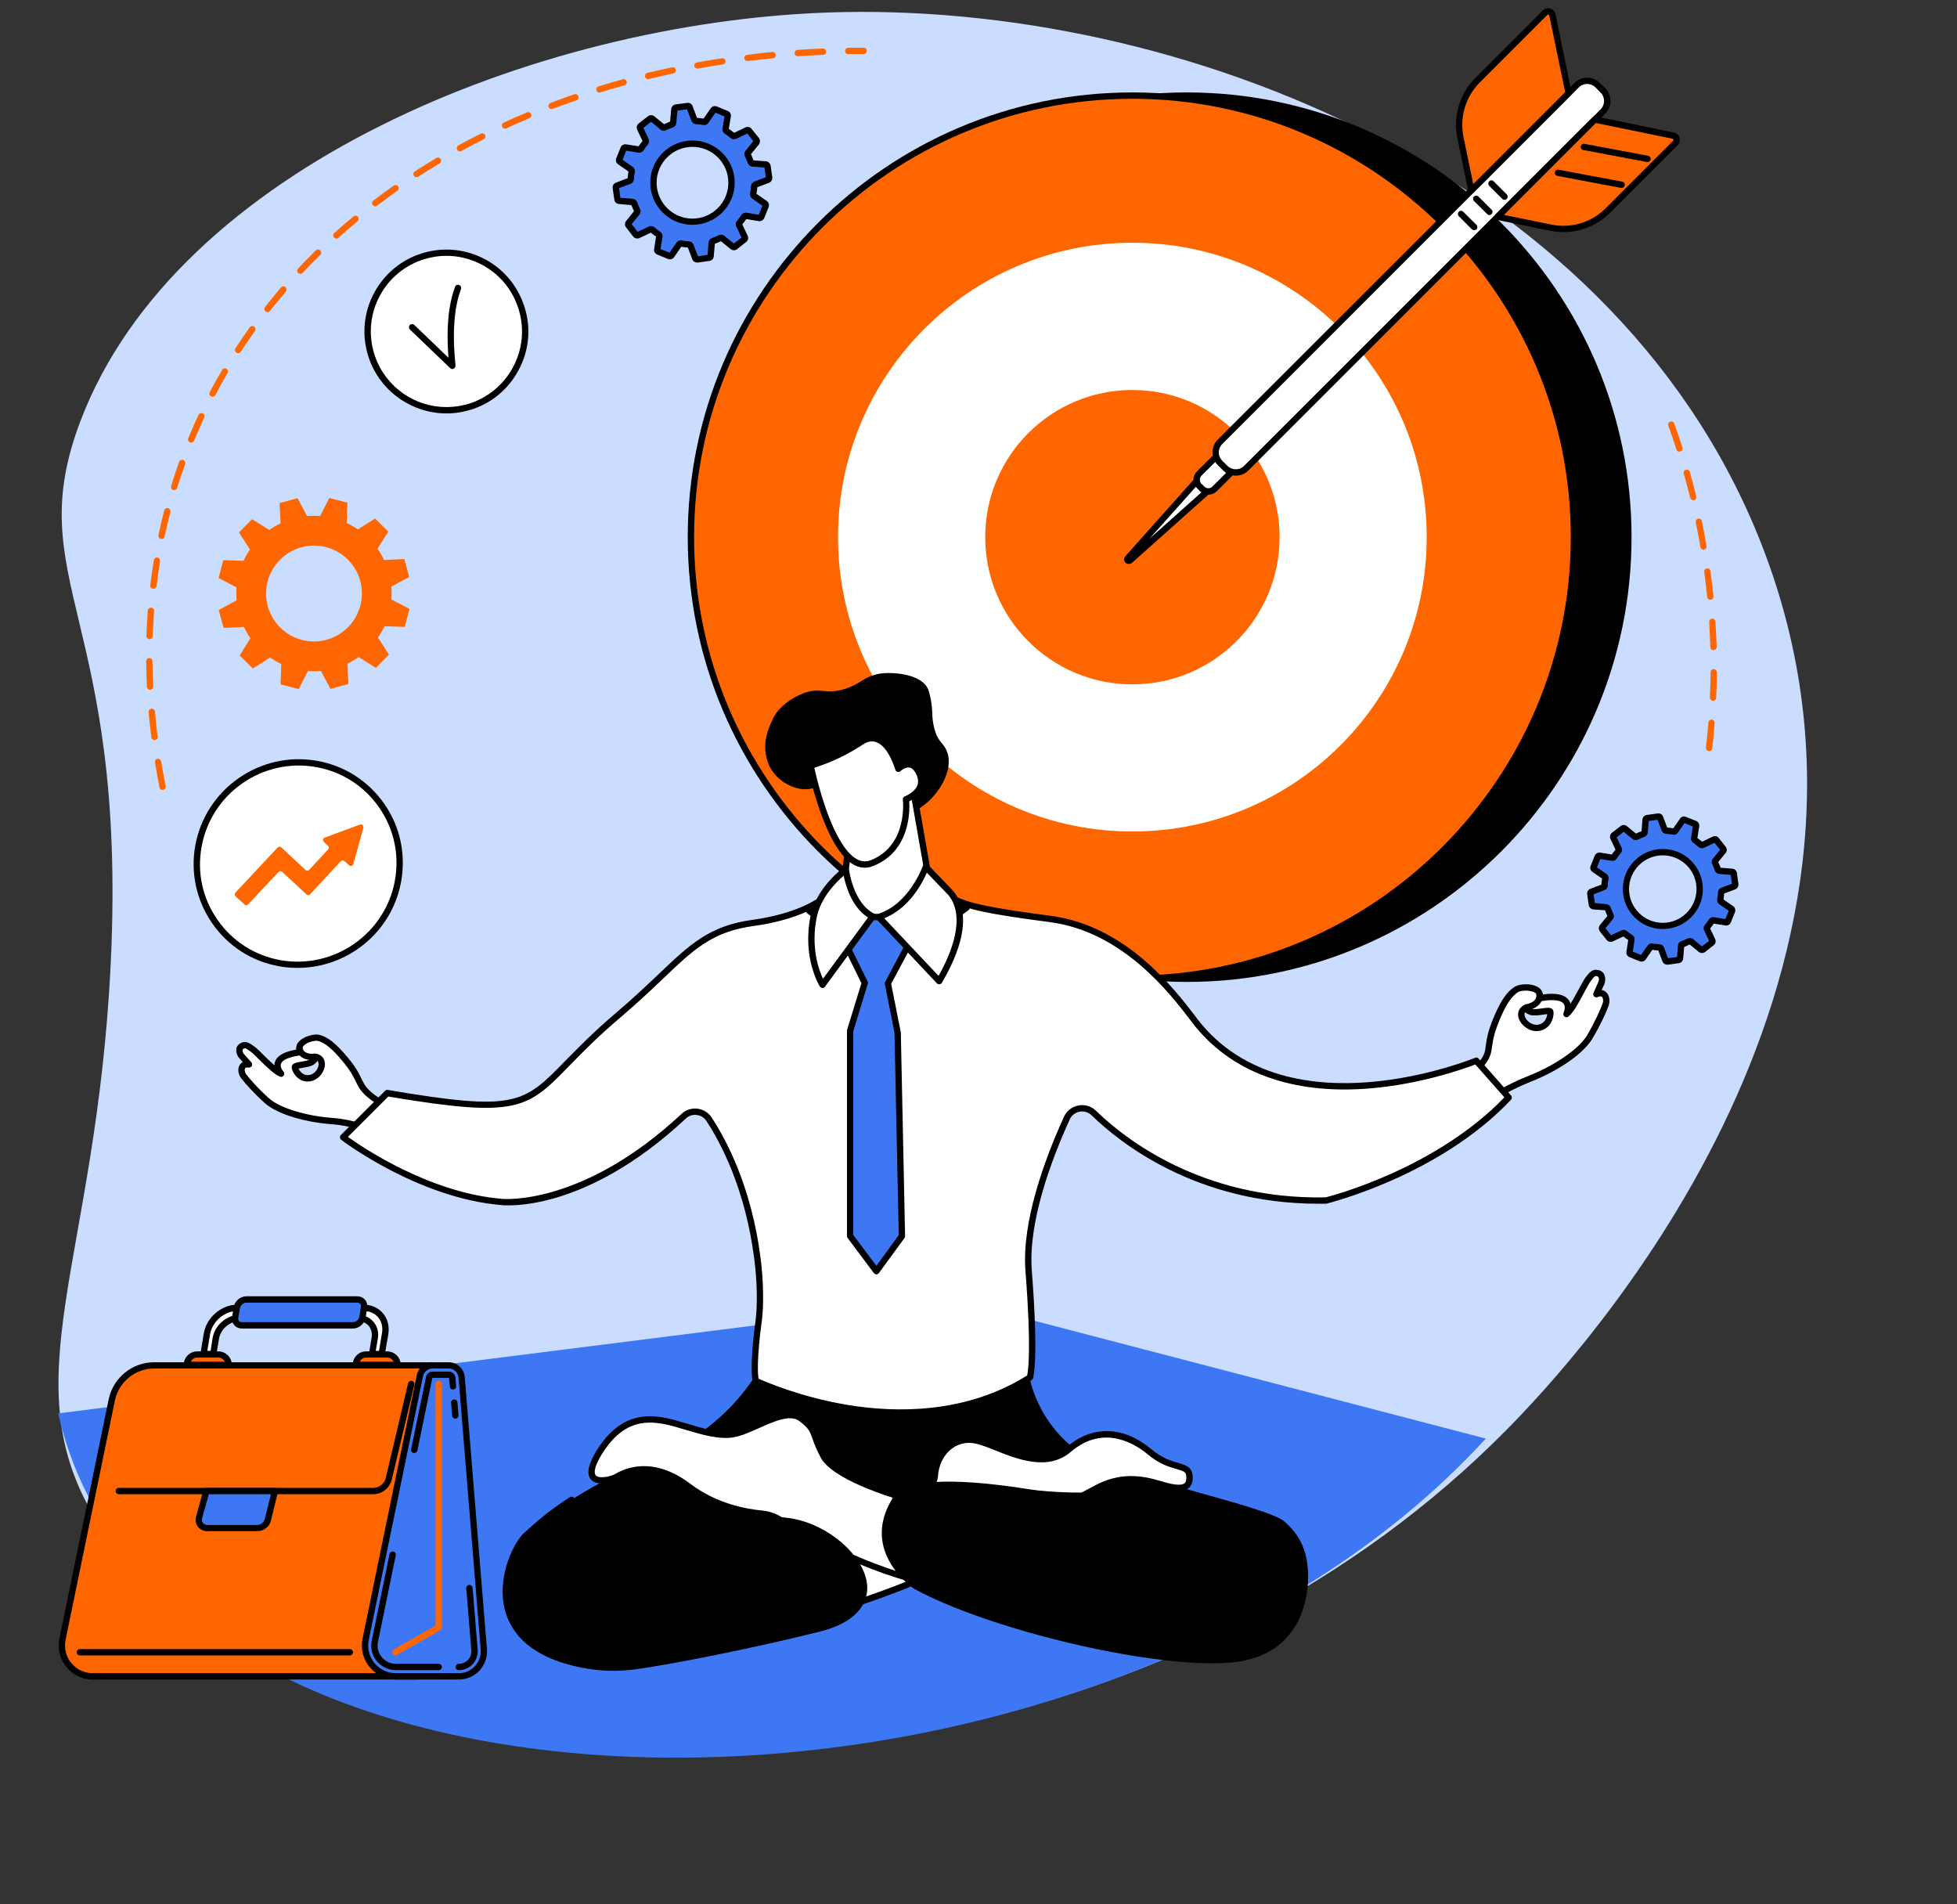 <svg xmlns="http://www.w3.org/2000/svg" xmlns:xlink="http://www.w3.org/1999/xlink" width="74" zoomAndPan="magnify" viewBox="0 0 55.5 54" height="72" preserveAspectRatio="xMidYMid meet" version="1.0"><rect x="0" y="0" width="55.5" height="54" fill="#333333" stroke="none"/><defs><clipPath id="dbd9e9021f"><path d="M 27.375 6.496 L 27.723 6.496 L 27.723 6.77 L 27.375 6.77 Z M 27.375 6.496 " clip-rule="nonzero"/></clipPath><clipPath id="eb8a5c2491"><path d="M 27.703 6.66 C 27.043 6.953 27.629 6.512 27.629 6.512 " clip-rule="nonzero"/></clipPath></defs><path fill="#caddff" d="M 2.762 43.152 C 4.809 46.426 8.605 47.629 11.031 48.398 C 20.594 51.426 34.094 49.277 42.719 40.551 C 44.738 38.512 54.602 27.902 50.07 15.734 C 46.066 4.977 33.422 0 23.465 0.355 C 15.219 0.648 5.012 4.742 2.281 11.941 C 0.562 16.465 3.609 17.465 3.141 27.301 C 2.734 35.812 0.262 39.145 2.762 43.152 " fill-opacity="1" fill-rule="nonzero"/><path fill="#3e77f4" d="M 1.652 40.078 L 27.09 36.867 L 42.137 40.793 C 30.941 53.016 4.52 52.93 1.652 40.078 " fill-opacity="1" fill-rule="nonzero"/><path fill="#ff6600" d="M 11.832 47.535 L 2.629 47.535 C 2.074 47.535 1.66 47.027 1.773 46.488 L 3.168 39.699 C 3.285 39.125 3.789 38.719 4.371 38.719 L 12.27 38.719 L 11.832 47.535 " fill-opacity="1" fill-rule="nonzero"/><path fill="#000000" d="M 4.371 38.805 C 3.836 38.805 3.367 39.188 3.258 39.715 L 1.859 46.504 C 1.812 46.738 1.871 46.973 2.02 47.156 C 2.172 47.34 2.391 47.445 2.629 47.445 L 11.75 47.445 L 12.176 38.805 Z M 11.832 47.625 L 2.629 47.625 C 2.336 47.625 2.066 47.496 1.883 47.27 C 1.699 47.047 1.625 46.754 1.684 46.469 L 3.082 39.68 C 3.207 39.07 3.75 38.629 4.371 38.629 L 12.27 38.629 C 12.293 38.629 12.316 38.637 12.332 38.656 C 12.352 38.672 12.359 38.695 12.359 38.723 L 11.922 47.539 C 11.922 47.586 11.883 47.625 11.832 47.625 " fill-opacity="1" fill-rule="nonzero"/><path fill="#3e77f4" d="M 13.012 47.535 L 11.227 47.535 C 10.672 47.535 10.258 47.027 10.371 46.488 L 11.91 39.008 C 11.945 38.84 12.094 38.719 12.266 38.719 L 12.727 38.719 C 12.918 38.719 13.074 38.863 13.09 39.051 L 13.719 46.766 C 13.754 47.18 13.426 47.535 13.012 47.535 " fill-opacity="1" fill-rule="nonzero"/><path fill="#000000" d="M 12.266 38.805 C 12.137 38.805 12.023 38.898 11.996 39.027 L 10.457 46.504 C 10.41 46.738 10.469 46.973 10.617 47.156 C 10.77 47.34 10.988 47.445 11.227 47.445 L 13.012 47.445 C 13.188 47.445 13.352 47.375 13.469 47.246 C 13.59 47.117 13.645 46.949 13.633 46.773 L 13.004 39.059 C 12.992 38.918 12.871 38.805 12.727 38.805 Z M 13.012 47.625 L 11.227 47.625 C 10.934 47.625 10.664 47.496 10.48 47.27 C 10.297 47.047 10.223 46.754 10.281 46.469 L 11.82 38.992 C 11.863 38.781 12.051 38.629 12.266 38.629 L 12.727 38.629 C 12.961 38.629 13.16 38.812 13.18 39.047 L 13.809 46.758 C 13.828 46.98 13.75 47.203 13.602 47.367 C 13.449 47.531 13.234 47.625 13.012 47.625 " fill-opacity="1" fill-rule="nonzero"/><path fill="#000000" d="M 12.441 47.359 L 11.227 47.359 C 11.016 47.359 10.82 47.266 10.684 47.102 C 10.551 46.941 10.5 46.727 10.543 46.523 L 11.047 44.066 C 11.059 44.02 11.105 43.988 11.152 43.996 C 11.203 44.008 11.234 44.055 11.223 44.105 L 10.719 46.559 C 10.688 46.711 10.727 46.867 10.824 46.988 C 10.922 47.109 11.07 47.18 11.227 47.18 L 12.441 47.18 C 12.492 47.18 12.531 47.219 12.531 47.27 C 12.531 47.32 12.492 47.359 12.441 47.359 " fill-opacity="1" fill-rule="nonzero"/><path fill="#000000" d="M 13.012 47.359 C 12.961 47.359 12.922 47.32 12.922 47.27 C 12.922 47.219 12.961 47.18 13.012 47.18 C 13.113 47.18 13.207 47.141 13.273 47.066 C 13.344 46.992 13.375 46.895 13.367 46.797 L 13.223 45.039 C 13.219 44.988 13.258 44.945 13.305 44.941 C 13.355 44.938 13.398 44.973 13.402 45.023 L 13.547 46.781 C 13.559 46.93 13.508 47.074 13.406 47.188 C 13.305 47.297 13.164 47.359 13.012 47.359 " fill-opacity="1" fill-rule="nonzero"/><path fill="#000000" d="M 12.914 40.227 C 12.867 40.227 12.828 40.191 12.824 40.145 L 12.793 39.777 C 12.789 39.73 12.828 39.688 12.875 39.684 C 12.926 39.68 12.969 39.715 12.973 39.766 L 13.004 40.129 C 13.008 40.18 12.969 40.223 12.922 40.227 C 12.918 40.227 12.914 40.227 12.914 40.227 " fill-opacity="1" fill-rule="nonzero"/><path fill="#000000" d="M 11.746 41.203 C 11.742 41.203 11.734 41.203 11.73 41.199 C 11.68 41.191 11.648 41.145 11.66 41.094 L 12.082 39.043 C 12.098 38.957 12.176 38.895 12.266 38.895 L 12.727 38.895 C 12.824 38.895 12.906 38.969 12.918 39.066 L 12.938 39.309 C 12.941 39.355 12.902 39.398 12.855 39.402 C 12.805 39.406 12.762 39.371 12.758 39.32 L 12.738 39.082 C 12.738 39.078 12.73 39.07 12.727 39.07 L 12.266 39.07 C 12.262 39.07 12.258 39.074 12.258 39.082 L 11.836 41.133 C 11.828 41.172 11.789 41.203 11.746 41.203 " fill-opacity="1" fill-rule="nonzero"/><path fill="#000000" d="M 10.578 42.371 L 3.371 42.371 C 3.32 42.371 3.281 42.328 3.281 42.281 C 3.281 42.23 3.32 42.191 3.371 42.191 L 10.578 42.191 C 10.754 42.191 10.902 42.074 10.941 41.906 L 11.574 39.223 C 11.586 39.176 11.637 39.145 11.684 39.156 C 11.73 39.168 11.762 39.215 11.75 39.266 L 11.113 41.945 C 11.055 42.195 10.836 42.371 10.578 42.371 " fill-opacity="1" fill-rule="nonzero"/><path fill="#3e77f4" d="M 7.797 42.281 L 7.594 43.094 C 7.562 43.234 7.441 43.332 7.297 43.332 L 5.871 43.332 C 5.715 43.332 5.602 43.184 5.645 43.031 L 5.852 42.281 L 7.797 42.281 " fill-opacity="1" fill-rule="nonzero"/><path fill="#000000" d="M 5.922 42.371 L 5.73 43.055 C 5.719 43.102 5.727 43.148 5.754 43.184 C 5.781 43.219 5.824 43.242 5.871 43.242 L 7.297 43.242 C 7.398 43.242 7.484 43.172 7.508 43.074 L 7.684 42.371 Z M 7.297 43.418 L 5.871 43.418 C 5.77 43.418 5.676 43.371 5.613 43.293 C 5.551 43.211 5.531 43.105 5.559 43.008 L 5.766 42.258 C 5.777 42.219 5.812 42.191 5.852 42.191 L 7.797 42.191 C 7.824 42.191 7.852 42.203 7.867 42.227 C 7.883 42.246 7.891 42.277 7.883 42.301 L 7.684 43.117 C 7.641 43.293 7.48 43.418 7.297 43.418 " fill-opacity="1" fill-rule="nonzero"/><path fill="#000000" d="M 9.922 46.941 L 2.266 46.941 C 2.215 46.941 2.176 46.902 2.176 46.852 C 2.176 46.805 2.215 46.762 2.266 46.762 L 9.922 46.762 C 9.973 46.762 10.012 46.805 10.012 46.852 C 10.012 46.902 9.973 46.941 9.922 46.941 " fill-opacity="1" fill-rule="nonzero"/><path fill="#ff6600" d="M 6.191 38.41 L 5.594 38.41 C 5.434 38.41 5.301 38.539 5.301 38.699 L 6.484 38.699 C 6.484 38.539 6.352 38.41 6.191 38.41 " fill-opacity="1" fill-rule="nonzero"/><path fill="#000000" d="M 5.41 38.613 L 6.375 38.613 C 6.34 38.543 6.27 38.496 6.191 38.496 L 5.594 38.496 C 5.516 38.496 5.445 38.543 5.41 38.613 Z M 6.484 38.789 L 5.301 38.789 C 5.25 38.789 5.211 38.75 5.211 38.699 C 5.211 38.492 5.383 38.32 5.594 38.32 L 6.191 38.32 C 6.402 38.32 6.574 38.492 6.574 38.699 C 6.574 38.75 6.531 38.789 6.484 38.789 " fill-opacity="1" fill-rule="nonzero"/><path fill="#ff6600" d="M 10.98 38.41 L 10.383 38.41 C 10.223 38.41 10.09 38.539 10.09 38.699 L 11.273 38.699 C 11.273 38.539 11.145 38.41 10.98 38.41 " fill-opacity="1" fill-rule="nonzero"/><path fill="#000000" d="M 10.203 38.613 L 11.164 38.613 C 11.129 38.543 11.062 38.496 10.98 38.496 L 10.383 38.496 C 10.305 38.496 10.234 38.543 10.203 38.613 Z M 11.273 38.789 L 10.09 38.789 C 10.043 38.789 10.004 38.75 10.004 38.699 C 10.004 38.492 10.172 38.32 10.383 38.32 L 10.98 38.32 C 11.191 38.32 11.363 38.492 11.363 38.699 C 11.363 38.75 11.324 38.789 11.273 38.789 " fill-opacity="1" fill-rule="nonzero"/><path fill="#ffffff" d="M 10.824 38.395 L 10.922 37.82 C 10.992 37.414 10.719 37.086 10.312 37.086 L 6.727 37.086 C 6.32 37.086 5.938 37.414 5.867 37.82 L 5.773 38.395 L 6.047 38.395 L 6.121 37.949 C 6.176 37.633 6.473 37.375 6.789 37.375 L 10.152 37.375 C 10.465 37.375 10.68 37.633 10.625 37.949 L 10.551 38.395 L 10.824 38.395 " fill-opacity="1" fill-rule="nonzero"/><path fill="#000000" d="M 10.656 38.305 L 10.75 38.305 L 10.832 37.805 C 10.863 37.633 10.824 37.473 10.723 37.355 C 10.625 37.238 10.48 37.176 10.312 37.176 L 6.727 37.176 C 6.363 37.176 6.02 37.473 5.957 37.836 L 5.879 38.305 L 5.973 38.305 L 6.031 37.934 C 6.094 37.574 6.434 37.285 6.789 37.285 L 10.152 37.285 C 10.328 37.285 10.484 37.355 10.594 37.484 C 10.703 37.613 10.746 37.781 10.715 37.961 Z M 10.824 38.48 L 10.551 38.48 C 10.523 38.48 10.5 38.473 10.484 38.449 C 10.465 38.43 10.457 38.402 10.465 38.379 L 10.539 37.934 C 10.559 37.805 10.531 37.688 10.457 37.598 C 10.383 37.512 10.273 37.465 10.152 37.465 L 6.789 37.465 C 6.516 37.465 6.258 37.688 6.211 37.961 L 6.137 38.406 C 6.129 38.449 6.09 38.48 6.047 38.48 L 5.773 38.48 C 5.746 38.48 5.723 38.473 5.703 38.449 C 5.688 38.43 5.68 38.402 5.684 38.379 L 5.781 37.805 C 5.855 37.359 6.281 36.996 6.727 36.996 L 10.312 36.996 C 10.531 36.996 10.727 37.082 10.859 37.238 C 10.996 37.398 11.047 37.609 11.012 37.836 L 10.914 38.406 C 10.906 38.449 10.871 38.48 10.824 38.48 " fill-opacity="1" fill-rule="nonzero"/><path fill="#3e77f4" d="M 10.133 36.848 L 6.984 36.848 C 6.859 36.848 6.738 36.953 6.715 37.078 L 6.668 37.355 C 6.648 37.48 6.734 37.582 6.859 37.582 L 10.008 37.582 C 10.137 37.582 10.258 37.48 10.277 37.355 L 10.324 37.078 C 10.344 36.953 10.262 36.848 10.133 36.848 " fill-opacity="1" fill-rule="nonzero"/><path fill="#000000" d="M 6.984 36.938 C 6.902 36.938 6.82 37.012 6.805 37.094 L 6.758 37.367 C 6.754 37.406 6.758 37.438 6.777 37.461 C 6.797 37.48 6.828 37.492 6.859 37.492 L 10.008 37.492 C 10.094 37.492 10.176 37.422 10.191 37.34 L 10.234 37.062 C 10.242 37.027 10.234 36.996 10.215 36.973 C 10.195 36.949 10.168 36.938 10.133 36.938 Z M 10.008 37.672 L 6.859 37.672 C 6.773 37.672 6.695 37.637 6.641 37.574 C 6.59 37.512 6.566 37.426 6.582 37.34 L 6.629 37.062 C 6.656 36.895 6.812 36.758 6.984 36.758 L 10.133 36.758 C 10.219 36.758 10.297 36.793 10.352 36.855 C 10.406 36.922 10.426 37.008 10.414 37.094 L 10.367 37.367 C 10.336 37.539 10.18 37.672 10.008 37.672 " fill-opacity="1" fill-rule="nonzero"/><path fill="#ff6600" d="M 11.207 46.941 C 11.176 46.941 11.148 46.926 11.133 46.898 C 11.105 46.855 11.121 46.801 11.164 46.773 L 12.352 46.098 L 12.352 39.242 C 12.352 39.195 12.395 39.152 12.441 39.152 C 12.492 39.152 12.531 39.195 12.531 39.242 L 12.531 46.148 C 12.531 46.184 12.516 46.211 12.488 46.227 L 11.254 46.93 C 11.238 46.938 11.223 46.941 11.207 46.941 " fill-opacity="1" fill-rule="nonzero"/><path fill="#000000" d="M 46.18 15.23 C 46.18 22.148 40.57 27.754 33.656 27.754 C 26.742 27.754 21.137 22.148 21.137 15.23 C 21.137 8.316 26.742 2.711 33.656 2.711 C 40.57 2.711 46.18 8.316 46.18 15.23 " fill-opacity="1" fill-rule="nonzero"/><path fill="#000000" d="M 33.656 2.801 C 26.801 2.801 21.223 8.379 21.223 15.23 C 21.223 22.086 26.801 27.664 33.656 27.664 C 40.512 27.664 46.09 22.086 46.09 15.23 C 46.09 8.379 40.512 2.801 33.656 2.801 Z M 33.656 27.844 C 26.703 27.844 21.047 22.188 21.047 15.23 C 21.047 8.277 26.703 2.621 33.656 2.621 C 40.609 2.621 46.27 8.277 46.27 15.23 C 46.27 22.188 40.609 27.844 33.656 27.844 " fill-opacity="1" fill-rule="nonzero"/><path fill="#ff6600" d="M 44.637 15.23 C 44.637 22.148 39.031 27.754 32.113 27.754 C 25.199 27.754 19.594 22.148 19.594 15.23 C 19.594 8.316 25.199 2.711 32.113 2.711 C 39.031 2.711 44.637 8.316 44.637 15.23 " fill-opacity="1" fill-rule="nonzero"/><path fill="#000000" d="M 32.113 2.801 C 25.258 2.801 19.684 8.379 19.684 15.23 C 19.684 22.086 25.258 27.664 32.113 27.664 C 38.969 27.664 44.547 22.086 44.547 15.23 C 44.547 8.379 38.969 2.801 32.113 2.801 Z M 32.113 27.844 C 25.16 27.844 19.504 22.188 19.504 15.23 C 19.504 8.277 25.16 2.621 32.113 2.621 C 39.066 2.621 44.727 8.277 44.727 15.23 C 44.727 22.188 39.066 27.844 32.113 27.844 " fill-opacity="1" fill-rule="nonzero"/><path fill="#ffffff" d="M 40.461 15.23 C 40.461 19.844 36.723 23.578 32.113 23.578 C 27.504 23.578 23.766 19.844 23.766 15.23 C 23.766 10.621 27.504 6.883 32.113 6.883 C 36.723 6.883 40.461 10.621 40.461 15.23 " fill-opacity="1" fill-rule="nonzero"/><path fill="#ff6600" d="M 36.289 15.23 C 36.289 17.539 34.418 19.406 32.113 19.406 C 29.809 19.406 27.941 17.539 27.941 15.23 C 27.941 12.926 29.809 11.059 32.113 11.059 C 34.418 11.059 36.289 12.926 36.289 15.23 " fill-opacity="1" fill-rule="nonzero"/><path fill="#ffffff" d="M 31.98 15.832 L 34.055 13.508 L 34.363 13.82 L 32.039 15.895 C 32 15.93 31.945 15.875 31.98 15.832 " fill-opacity="1" fill-rule="nonzero"/><path fill="#000000" d="M 34.059 13.641 L 32.598 15.277 L 34.234 13.816 Z M 32.012 15.992 C 31.977 15.992 31.945 15.98 31.918 15.953 C 31.867 15.906 31.867 15.828 31.914 15.773 L 33.988 13.449 C 34.004 13.43 34.027 13.418 34.051 13.418 C 34.078 13.418 34.102 13.426 34.117 13.445 L 34.43 13.754 C 34.445 13.773 34.457 13.797 34.453 13.82 C 34.453 13.848 34.441 13.867 34.426 13.887 L 32.102 15.961 C 32.074 15.984 32.043 15.992 32.012 15.992 " fill-opacity="1" fill-rule="nonzero"/><path fill="#ffffff" d="M 34.098 13.863 L 34.008 13.777 C 33.914 13.68 33.914 13.527 34.008 13.43 L 34.906 12.531 L 35.344 12.965 L 34.441 13.863 C 34.348 13.961 34.191 13.961 34.098 13.863 " fill-opacity="1" fill-rule="nonzero"/><path fill="#000000" d="M 34.906 12.66 L 34.07 13.492 C 34.012 13.555 34.012 13.652 34.07 13.715 L 34.16 13.801 C 34.219 13.859 34.32 13.859 34.379 13.801 L 35.215 12.969 Z M 34.27 14.027 C 34.18 14.027 34.098 13.992 34.031 13.93 L 33.945 13.84 C 33.812 13.711 33.812 13.496 33.945 13.367 L 34.844 12.469 C 34.875 12.434 34.938 12.434 34.969 12.469 L 35.406 12.902 C 35.441 12.938 35.441 12.996 35.406 13.031 L 34.508 13.93 C 34.441 13.992 34.359 14.027 34.27 14.027 " fill-opacity="1" fill-rule="nonzero"/><path fill="#ffffff" d="M 34.75 13.273 L 34.598 13.125 C 34.434 12.961 34.434 12.695 34.598 12.531 L 44.715 2.414 C 44.879 2.25 45.145 2.25 45.309 2.414 L 45.461 2.566 C 45.625 2.73 45.625 2.996 45.461 3.16 L 35.344 13.273 C 35.18 13.441 34.914 13.441 34.75 13.273 " fill-opacity="1" fill-rule="nonzero"/><path fill="#000000" d="M 34.812 13.211 C 34.941 13.34 35.152 13.34 35.281 13.211 L 45.395 3.098 C 45.523 2.969 45.523 2.758 45.395 2.629 L 45.246 2.477 C 45.117 2.348 44.906 2.348 44.777 2.477 L 34.66 12.594 C 34.531 12.723 34.531 12.93 34.66 13.062 Z M 35.047 13.488 C 34.914 13.488 34.785 13.438 34.688 13.34 L 34.535 13.188 C 34.336 12.988 34.336 12.664 34.535 12.465 L 44.652 2.352 C 44.848 2.152 45.172 2.152 45.371 2.352 L 45.523 2.5 C 45.723 2.699 45.723 3.023 45.523 3.223 L 35.406 13.34 C 35.309 13.438 35.176 13.488 35.047 13.488 " fill-opacity="1" fill-rule="nonzero"/><path fill="#ff6600" d="M 41.727 5.402 L 41.418 3.902 C 41.297 3.309 41.48 2.699 41.906 2.27 L 43.816 0.359 C 43.887 0.289 44.008 0.324 44.027 0.422 L 44.484 2.645 L 41.727 5.402 " fill-opacity="1" fill-rule="nonzero"/><path fill="#000000" d="M 43.906 0.414 C 43.898 0.414 43.891 0.414 43.883 0.422 L 41.969 2.336 C 41.562 2.742 41.391 3.32 41.504 3.883 L 41.781 5.219 L 44.387 2.613 L 43.938 0.441 C 43.934 0.422 43.922 0.418 43.914 0.414 C 43.914 0.414 43.91 0.414 43.906 0.414 Z M 41.727 5.492 C 41.719 5.492 41.711 5.488 41.699 5.488 C 41.668 5.477 41.645 5.453 41.641 5.418 L 41.332 3.918 C 41.203 3.297 41.395 2.656 41.844 2.207 L 43.754 0.297 C 43.809 0.242 43.891 0.219 43.965 0.242 C 44.043 0.266 44.098 0.328 44.113 0.402 L 44.57 2.625 C 44.578 2.656 44.57 2.684 44.547 2.707 L 41.789 5.465 C 41.773 5.48 41.75 5.492 41.727 5.492 " fill-opacity="1" fill-rule="nonzero"/><path fill="#ff6600" d="M 42.473 6.148 L 43.973 6.457 C 44.562 6.578 45.176 6.395 45.602 5.969 L 47.516 4.055 C 47.582 3.984 47.547 3.867 47.453 3.848 L 45.23 3.391 L 42.473 6.148 " fill-opacity="1" fill-rule="nonzero"/><path fill="#000000" d="M 42.652 6.094 L 43.988 6.367 C 44.555 6.484 45.133 6.312 45.539 5.902 L 47.449 3.992 C 47.465 3.98 47.461 3.965 47.457 3.957 C 47.457 3.949 47.449 3.938 47.434 3.934 L 45.258 3.488 Z M 44.336 6.582 C 44.207 6.582 44.082 6.57 43.953 6.543 L 42.453 6.234 C 42.422 6.227 42.395 6.203 42.387 6.172 C 42.375 6.141 42.387 6.105 42.41 6.082 L 45.164 3.328 C 45.188 3.305 45.219 3.297 45.246 3.301 L 47.469 3.758 C 47.547 3.773 47.609 3.832 47.629 3.906 C 47.652 3.98 47.633 4.062 47.578 4.117 L 45.664 6.031 C 45.309 6.387 44.828 6.582 44.336 6.582 " fill-opacity="1" fill-rule="nonzero"/><path fill="#ffffff" d="M 44.918 4.168 L 46.723 4.504 L 44.918 4.168 " fill-opacity="1" fill-rule="nonzero"/><path fill="#000000" d="M 46.723 4.594 C 46.719 4.594 46.715 4.594 46.707 4.594 L 44.902 4.254 C 44.852 4.246 44.82 4.199 44.832 4.152 C 44.84 4.102 44.887 4.07 44.934 4.078 L 46.742 4.418 C 46.789 4.426 46.82 4.473 46.812 4.52 C 46.805 4.562 46.766 4.594 46.723 4.594 " fill-opacity="1" fill-rule="nonzero"/><path fill="#ffffff" d="M 44.184 4.902 L 45.988 5.238 L 44.184 4.902 " fill-opacity="1" fill-rule="nonzero"/><path fill="#000000" d="M 45.988 5.328 C 45.984 5.328 45.98 5.328 45.973 5.328 L 44.168 4.988 C 44.117 4.98 44.086 4.934 44.098 4.883 C 44.105 4.836 44.152 4.805 44.199 4.812 L 46.008 5.152 C 46.055 5.16 46.086 5.207 46.078 5.254 C 46.07 5.297 46.031 5.328 45.988 5.328 " fill-opacity="1" fill-rule="nonzero"/><path fill="#ffffff" d="M 41.434 6.066 L 41.809 6.438 L 41.434 6.066 " fill-opacity="1" fill-rule="nonzero"/><path fill="#000000" d="M 41.805 6.527 C 41.785 6.527 41.762 6.52 41.742 6.504 L 41.371 6.129 C 41.336 6.094 41.336 6.039 41.371 6.004 C 41.406 5.969 41.461 5.969 41.496 6.004 L 41.871 6.375 C 41.906 6.41 41.906 6.469 41.871 6.504 C 41.852 6.52 41.828 6.527 41.805 6.527 " fill-opacity="1" fill-rule="nonzero"/><path fill="#ffffff" d="M 41.863 5.637 L 42.238 6.008 L 41.863 5.637 " fill-opacity="1" fill-rule="nonzero"/><path fill="#000000" d="M 42.238 6.098 C 42.215 6.098 42.191 6.09 42.176 6.07 L 41.801 5.699 C 41.766 5.664 41.766 5.605 41.801 5.574 C 41.836 5.539 41.895 5.539 41.93 5.574 L 42.301 5.945 C 42.336 5.98 42.336 6.035 42.301 6.07 C 42.285 6.09 42.262 6.098 42.238 6.098 " fill-opacity="1" fill-rule="nonzero"/><path fill="#ffffff" d="M 42.297 5.203 L 42.668 5.578 L 42.297 5.203 " fill-opacity="1" fill-rule="nonzero"/><path fill="#000000" d="M 42.668 5.668 C 42.645 5.668 42.625 5.656 42.605 5.641 L 42.234 5.27 C 42.199 5.234 42.199 5.176 42.234 5.141 C 42.27 5.105 42.324 5.105 42.359 5.141 L 42.73 5.512 C 42.766 5.547 42.766 5.605 42.73 5.641 C 42.715 5.656 42.691 5.668 42.668 5.668 " fill-opacity="1" fill-rule="nonzero"/><path fill="#000000" d="M 32.945 42.121 C 34.457 42.555 36.082 42.965 36.367 43.215 C 36.73 43.535 36.953 43.883 37.004 44.5 C 37.051 45.117 36.93 46.836 34.957 47.047 C 32.988 47.258 28.25 46.207 25.984 44.98 C 25.984 44.98 25.367 44.582 25.164 43.91 L 24.039 44.094 C 24.723 44.898 24.801 45.793 23.191 46.191 C 21.23 46.676 18.961 47.117 17.98 47.25 C 17.582 47.301 17.176 47.301 16.777 47.242 C 13.254 46.727 14.445 43.906 14.949 43.508 C 15.07 43.414 15.328 43.141 15.918 42.73 L 16.082 42.613 C 16.641 42.238 17.438 41.789 18.566 41.336 C 21.062 40.332 21.812 38.27 21.812 38.27 L 25.715 38.023 L 29.133 38.645 C 29.133 38.645 29.203 40.82 31.633 41.723 C 31.992 41.855 32.41 41.965 32.836 42.09 L 32.945 42.121 " fill-opacity="1" fill-rule="nonzero"/><path fill="#ffffff" d="M 22.656 45.969 C 22.656 45.969 25 45.312 26.555 44.574 C 27.977 43.898 30.41 42.566 31.07 42.211 C 31.73 41.855 32.293 41.902 32.871 42.078 C 33.387 42.234 33.781 42.285 33.73 41.836 C 33.691 41.488 33.234 41.695 32.609 41.172 C 31.984 40.648 31.125 40.406 30.316 41.098 C 29.512 41.789 28.352 41.004 27.719 40.852 C 27.082 40.699 26.547 41.184 26.508 41.875 C 26.465 42.57 23.664 43.953 23.664 43.953 L 22.656 45.969 " fill-opacity="1" fill-rule="nonzero"/><path fill="#000000" d="M 23.73 44.023 L 22.828 45.828 C 23.422 45.652 25.246 45.098 26.516 44.492 C 27.773 43.895 29.852 42.77 30.738 42.289 L 31.031 42.133 C 31.766 41.734 32.387 41.84 32.898 41.992 C 33.055 42.039 33.465 42.168 33.594 42.059 C 33.637 42.023 33.652 41.949 33.641 41.844 C 33.629 41.742 33.578 41.719 33.367 41.656 C 33.16 41.598 32.879 41.516 32.551 41.242 C 32.207 40.953 31.309 40.371 30.375 41.164 C 29.723 41.727 28.855 41.379 28.219 41.125 C 28.027 41.047 27.844 40.977 27.695 40.941 C 27.445 40.879 27.199 40.926 27 41.074 C 26.762 41.25 26.617 41.543 26.598 41.883 C 26.555 42.586 24.125 43.824 23.73 44.023 Z M 22.656 46.059 C 22.629 46.059 22.605 46.047 22.586 46.027 C 22.566 46 22.562 45.961 22.578 45.93 L 23.586 43.914 C 23.594 43.898 23.609 43.883 23.625 43.875 C 24.73 43.328 26.391 42.34 26.418 41.871 C 26.441 41.48 26.613 41.137 26.891 40.93 C 27.133 40.75 27.434 40.691 27.738 40.766 C 27.898 40.805 28.086 40.879 28.285 40.961 C 28.91 41.207 29.688 41.52 30.258 41.027 C 30.988 40.406 31.867 40.434 32.668 41.105 C 32.965 41.355 33.227 41.43 33.418 41.484 C 33.617 41.543 33.793 41.594 33.82 41.824 C 33.84 41.992 33.801 42.117 33.711 42.195 C 33.531 42.344 33.188 42.27 32.848 42.164 C 32.348 42.016 31.793 41.926 31.113 42.293 L 30.824 42.449 C 29.938 42.93 27.855 44.055 26.594 44.656 C 25.047 45.391 22.703 46.051 22.68 46.055 C 22.672 46.059 22.664 46.059 22.656 46.059 " fill-opacity="1" fill-rule="nonzero"/><path fill="#ffffff" d="M 25.742 44.738 C 25.742 44.738 24.125 44.336 22.113 43.094 C 21.961 42.996 21.785 42.941 21.605 42.922 C 21.176 42.883 20.293 42.73 19.527 42.148 C 18.461 41.344 17.691 41.758 17.488 41.875 C 17.289 41.992 16.375 42.203 16.984 41.203 C 17.594 40.203 18.301 40.188 18.859 40.293 C 19.418 40.402 20.227 40.773 20.805 40.668 C 21.387 40.559 22.262 39.879 22.719 40.223 C 23.176 40.562 23.008 40.629 23.352 41.285 C 23.695 41.941 25.656 42.477 25.656 42.477 L 25.742 44.738 " fill-opacity="1" fill-rule="nonzero"/><path fill="#000000" d="M 18.262 41.574 C 18.691 41.574 19.141 41.742 19.582 42.078 C 20.324 42.641 21.172 42.793 21.613 42.832 C 21.809 42.852 21.996 42.914 22.16 43.016 C 23.832 44.051 25.242 44.504 25.648 44.621 L 25.566 42.547 C 25.219 42.445 23.602 41.949 23.273 41.328 C 23.145 41.082 23.082 40.914 23.039 40.789 C 22.965 40.582 22.934 40.496 22.664 40.293 C 22.406 40.102 21.953 40.305 21.516 40.5 C 21.266 40.609 21.031 40.715 20.82 40.754 C 20.402 40.832 19.887 40.676 19.426 40.539 C 19.215 40.477 19.016 40.414 18.844 40.383 C 18.285 40.277 17.641 40.297 17.059 41.25 C 16.805 41.668 16.863 41.801 16.898 41.84 C 16.996 41.938 17.32 41.871 17.445 41.797 C 17.703 41.648 17.977 41.574 18.262 41.574 Z M 25.742 44.828 C 25.734 44.828 25.727 44.828 25.719 44.824 C 25.703 44.82 24.066 44.406 22.066 43.168 C 21.926 43.082 21.762 43.027 21.594 43.012 C 21.137 42.969 20.25 42.809 19.473 42.219 C 18.801 41.711 18.113 41.617 17.535 41.953 C 17.395 42.035 16.961 42.156 16.77 41.965 C 16.625 41.812 16.668 41.551 16.906 41.156 C 17.547 40.105 18.297 40.094 18.875 40.207 C 19.059 40.242 19.262 40.301 19.477 40.367 C 19.918 40.5 20.414 40.648 20.789 40.578 C 20.977 40.543 21.203 40.441 21.445 40.336 C 21.93 40.117 22.43 39.895 22.773 40.152 C 23.082 40.383 23.129 40.508 23.207 40.73 C 23.254 40.855 23.309 41.008 23.43 41.242 C 23.754 41.859 25.66 42.387 25.68 42.391 C 25.715 42.402 25.742 42.438 25.742 42.477 L 25.832 44.734 C 25.832 44.762 25.82 44.789 25.797 44.809 C 25.781 44.82 25.762 44.828 25.742 44.828 " fill-opacity="1" fill-rule="nonzero"/><path fill="#000000" d="M 32.836 42.09 C 34.371 42.531 36.078 42.961 36.367 43.215 C 36.73 43.535 36.953 43.883 37.004 44.5 C 37.051 45.117 36.93 46.836 34.957 47.047 C 32.988 47.258 28.25 46.207 25.984 44.98 C 25.984 44.98 24.484 44.012 25.383 42.543 C 25.383 42.543 25.453 41.77 29.23 42.328 C 31.031 42.594 32.836 42.09 32.836 42.09 " fill-opacity="1" fill-rule="nonzero"/><path fill="#000000" d="M 34.363 47.164 C 32.094 47.164 27.988 46.164 25.941 45.062 C 25.938 45.059 25.938 45.059 25.934 45.059 C 25.918 45.047 24.383 44.027 25.297 42.512 C 25.309 42.469 25.344 42.391 25.449 42.309 C 25.781 42.051 26.707 41.832 29.242 42.238 C 29.637 42.301 31.043 42.398 31.535 42.234 C 31.586 42.219 31.633 42.242 31.648 42.289 C 31.664 42.336 31.641 42.387 31.594 42.402 C 31.035 42.59 29.598 42.477 29.215 42.414 C 25.664 41.844 25.473 42.551 25.469 42.559 C 25.469 42.57 25.465 42.578 25.457 42.59 C 24.629 43.949 25.938 44.848 26.027 44.906 C 28.207 46.078 32.957 47.172 34.949 46.957 C 36.988 46.738 36.941 44.879 36.914 44.508 C 36.863 43.891 36.633 43.57 36.305 43.281 C 36.094 43.094 34.926 42.77 33.797 42.453 C 33.508 42.371 33.211 42.289 32.922 42.207 C 32.902 42.203 32.816 42.176 32.727 42.152 C 32.621 42.121 32.508 42.09 32.488 42.086 C 32.441 42.07 32.414 42.023 32.43 41.973 C 32.441 41.926 32.492 41.898 32.539 41.914 C 32.559 41.918 32.668 41.949 32.773 41.98 C 32.867 42.004 32.953 42.027 32.969 42.035 C 33.262 42.117 33.555 42.199 33.844 42.281 C 35.098 42.629 36.184 42.934 36.426 43.145 C 36.852 43.523 37.043 43.914 37.09 44.492 C 37.113 44.738 37.223 46.895 34.969 47.137 C 34.785 47.156 34.582 47.164 34.363 47.164 " fill-opacity="1" fill-rule="nonzero"/><path fill="#000000" d="M 16.082 42.613 C 15.402 43.066 15.078 43.406 14.949 43.508 C 14.441 43.91 13.238 46.766 16.852 47.254 C 17.227 47.305 17.605 47.301 17.98 47.25 C 18.957 47.117 21.227 46.676 23.191 46.191 C 25.781 45.551 24.027 43.348 22.34 43.133 C 20.656 42.918 19.641 43.164 17.172 42.816 C 16.82 42.77 16.082 42.613 16.082 42.613 " fill-opacity="1" fill-rule="nonzero"/><path fill="#000000" d="M 17.391 47.379 C 17.203 47.379 17.02 47.367 16.84 47.344 C 15.07 47.102 14.496 46.305 14.324 45.672 C 14.059 44.703 14.605 43.668 14.895 43.438 C 14.922 43.414 14.965 43.379 15.016 43.332 C 15.18 43.184 15.457 42.934 15.906 42.625 C 15.93 42.605 16 42.562 16.062 42.52 C 16.105 42.492 16.145 42.465 16.16 42.453 C 16.203 42.43 16.258 42.438 16.285 42.48 C 16.312 42.52 16.301 42.578 16.262 42.605 C 16.242 42.617 16.203 42.641 16.16 42.668 C 16.102 42.711 16.031 42.754 16.008 42.77 C 15.566 43.074 15.297 43.32 15.137 43.465 C 15.078 43.516 15.039 43.555 15.004 43.578 C 14.75 43.781 14.258 44.746 14.496 45.625 C 14.723 46.453 15.539 46.984 16.863 47.164 C 17.219 47.211 17.59 47.211 17.969 47.16 C 18.926 47.031 21.188 46.594 23.172 46.102 C 24.016 45.895 24.445 45.508 24.414 44.984 C 24.371 44.223 23.34 43.348 22.332 43.219 C 21.594 43.125 20.977 43.121 20.324 43.117 C 19.637 43.109 18.926 43.102 17.961 43.004 C 17.914 43 17.879 42.953 17.883 42.906 C 17.887 42.855 17.934 42.82 17.98 42.824 C 18.938 42.926 19.641 42.93 20.324 42.938 C 20.984 42.941 21.605 42.949 22.352 43.043 C 23.457 43.184 24.543 44.121 24.594 44.973 C 24.613 45.328 24.461 45.969 23.211 46.277 C 21.223 46.77 18.953 47.211 17.992 47.34 C 17.789 47.363 17.59 47.379 17.391 47.379 " fill-opacity="1" fill-rule="nonzero"/><path fill="#ffffff" d="M 8.363 30.262 C 8.359 30.195 8.715 30.199 8.844 30.113 C 8.977 30.031 8.922 29.965 8.922 29.965 C 9.281 29.992 9.121 30.531 8.773 30.574 C 8.492 30.609 8.363 30.328 8.363 30.262 Z M 6.91 30.516 C 7.008 30.648 7.25 30.926 7.574 31.215 C 7.895 31.5 8.652 31.734 9.418 31.789 C 10.18 31.844 10.684 32.141 10.684 32.141 C 10.684 32.141 11.285 31.402 11.055 31.352 C 10.766 31.293 10.363 31.012 10.234 30.758 C 10.105 30.504 10.062 30.367 9.777 30.023 C 9.488 29.68 9.266 29.488 9.031 29.43 C 8.93 29.402 8.637 29.465 8.52 29.625 C 8.453 29.711 8.527 29.832 8.527 29.832 C 7.516 29.965 7.973 30.445 7.973 30.445 C 7.754 30.367 7.332 29.875 7.164 29.75 C 6.996 29.629 6.941 29.609 6.852 29.668 C 6.723 29.754 6.836 29.926 6.836 29.926 L 7.062 30.184 C 6.816 30.152 6.809 30.383 6.91 30.516 " fill-opacity="1" fill-rule="nonzero"/><path fill="#000000" d="M 8.844 29.996 Z M 8.852 30.023 Z M 8.465 30.301 C 8.484 30.34 8.516 30.391 8.57 30.434 C 8.625 30.477 8.691 30.496 8.762 30.484 C 8.934 30.465 9.039 30.289 9.035 30.172 C 9.035 30.133 9.023 30.102 9 30.082 C 8.98 30.121 8.945 30.156 8.895 30.188 C 8.816 30.242 8.688 30.262 8.574 30.281 C 8.539 30.289 8.5 30.293 8.465 30.301 Z M 8.727 30.668 C 8.621 30.668 8.523 30.633 8.441 30.562 C 8.328 30.465 8.273 30.328 8.273 30.262 C 8.27 30.152 8.391 30.133 8.543 30.105 C 8.637 30.09 8.75 30.07 8.797 30.039 C 8.824 30.023 8.836 30.012 8.84 30.004 C 8.828 29.977 8.828 29.949 8.84 29.926 C 8.855 29.891 8.891 29.871 8.93 29.875 C 9.102 29.891 9.211 30 9.215 30.168 C 9.219 30.375 9.043 30.629 8.785 30.664 C 8.766 30.664 8.746 30.668 8.727 30.668 Z M 7.016 30.27 C 6.988 30.27 6.961 30.277 6.949 30.297 C 6.93 30.328 6.938 30.402 6.98 30.461 C 7.07 30.578 7.305 30.855 7.633 31.148 C 7.938 31.418 8.672 31.645 9.422 31.699 C 10.043 31.746 10.496 31.941 10.66 32.023 C 10.852 31.777 11.008 31.523 11.02 31.438 C 10.695 31.359 10.289 31.059 10.156 30.797 C 10.133 30.754 10.113 30.715 10.094 30.676 C 10.004 30.492 9.938 30.359 9.707 30.082 C 9.414 29.73 9.211 29.566 9.012 29.516 C 8.938 29.496 8.684 29.551 8.594 29.676 C 8.566 29.711 8.598 29.777 8.605 29.789 C 8.621 29.812 8.621 29.844 8.609 29.871 C 8.598 29.898 8.57 29.918 8.539 29.922 C 8.098 29.98 7.992 30.098 7.969 30.164 C 7.93 30.266 8.039 30.387 8.039 30.387 C 8.066 30.418 8.07 30.461 8.047 30.496 C 8.023 30.531 7.98 30.547 7.941 30.531 C 7.785 30.473 7.559 30.25 7.359 30.055 C 7.262 29.957 7.168 29.863 7.113 29.824 C 6.953 29.707 6.941 29.715 6.902 29.742 C 6.855 29.773 6.895 29.852 6.906 29.875 L 7.129 30.125 C 7.152 30.152 7.156 30.191 7.141 30.227 C 7.121 30.258 7.086 30.277 7.051 30.273 C 7.039 30.27 7.027 30.27 7.016 30.27 Z M 10.684 32.227 C 10.668 32.227 10.652 32.223 10.641 32.215 C 10.633 32.215 10.141 31.934 9.41 31.879 C 8.613 31.82 7.848 31.582 7.512 31.281 C 7.199 31 6.953 30.723 6.836 30.57 C 6.754 30.457 6.734 30.309 6.793 30.207 C 6.809 30.18 6.836 30.145 6.887 30.117 L 6.77 29.984 C 6.766 29.984 6.762 29.98 6.762 29.977 C 6.703 29.891 6.641 29.699 6.801 29.594 C 6.949 29.496 7.055 29.559 7.219 29.68 C 7.285 29.727 7.379 29.82 7.484 29.926 C 7.574 30.016 7.684 30.121 7.781 30.207 C 7.781 30.176 7.785 30.141 7.801 30.105 C 7.859 29.934 8.059 29.82 8.41 29.762 C 8.398 29.699 8.402 29.629 8.449 29.57 C 8.594 29.375 8.926 29.309 9.055 29.344 C 9.297 29.402 9.523 29.586 9.844 29.965 C 10.09 30.258 10.164 30.406 10.254 30.598 C 10.273 30.633 10.293 30.672 10.316 30.715 C 10.43 30.941 10.797 31.207 11.074 31.266 C 11.129 31.277 11.168 31.312 11.188 31.359 C 11.25 31.543 10.941 31.961 10.754 32.195 C 10.734 32.215 10.711 32.227 10.684 32.227 " fill-opacity="1" fill-rule="nonzero"/><path fill="#ffffff" d="M 8.492 29.734 C 8.492 29.734 8.52 30.004 8.934 29.965 L 8.492 29.734 " fill-opacity="1" fill-rule="nonzero"/><path fill="#000000" d="M 8.855 30.059 C 8.441 30.059 8.402 29.746 8.402 29.742 C 8.395 29.691 8.43 29.648 8.48 29.645 C 8.527 29.637 8.574 29.672 8.578 29.723 C 8.582 29.742 8.617 29.906 8.926 29.879 C 8.973 29.871 9.016 29.91 9.023 29.957 C 9.027 30.008 8.992 30.051 8.941 30.055 C 8.91 30.059 8.883 30.059 8.855 30.059 " fill-opacity="1" fill-rule="nonzero"/><path fill="#ffffff" d="M 43.645 29.141 C 43.273 29.207 42.938 28.707 43.297 28.562 C 43.297 28.562 43.262 28.648 43.422 28.695 C 43.582 28.738 43.945 28.621 43.965 28.688 C 43.984 28.758 43.945 29.09 43.645 29.141 Z M 45.273 28.191 L 45.422 27.855 C 45.422 27.855 45.48 27.645 45.32 27.598 C 45.215 27.566 45.16 27.602 45.027 27.785 C 44.895 27.965 44.621 28.605 44.422 28.754 C 44.422 28.754 44.734 28.113 43.656 28.305 C 43.656 28.305 43.695 28.156 43.598 28.086 C 43.43 27.961 43.109 27.992 43.012 28.051 C 42.789 28.188 42.625 28.453 42.441 28.898 C 42.254 29.344 42.254 29.496 42.203 29.797 C 42.152 30.098 41.832 30.383 41.555 30.539 C 41.336 30.66 42.188 31.227 42.188 31.227 C 42.188 31.227 42.609 30.895 43.375 30.594 C 44.141 30.293 44.84 29.812 45.078 29.414 C 45.316 29.012 45.477 28.652 45.535 28.484 C 45.594 28.316 45.516 28.082 45.273 28.191 " fill-opacity="1" fill-rule="nonzero"/><path fill="#000000" d="M 43.379 28.602 Z M 43.254 28.703 C 43.23 28.73 43.227 28.77 43.242 28.816 C 43.277 28.938 43.441 29.086 43.629 29.055 C 43.707 29.039 43.77 29 43.816 28.934 C 43.859 28.871 43.875 28.801 43.879 28.758 C 43.844 28.758 43.793 28.766 43.754 28.773 C 43.633 28.789 43.496 28.809 43.398 28.781 C 43.336 28.762 43.285 28.734 43.254 28.703 Z M 43.578 29.238 C 43.336 29.238 43.121 29.055 43.066 28.863 C 43.02 28.695 43.094 28.551 43.266 28.48 C 43.297 28.469 43.336 28.477 43.363 28.504 C 43.383 28.523 43.391 28.551 43.387 28.582 C 43.391 28.586 43.41 28.598 43.445 28.609 C 43.508 28.625 43.629 28.609 43.73 28.594 C 43.891 28.57 44.02 28.555 44.051 28.664 C 44.07 28.73 44.055 28.887 43.973 29.02 C 43.902 29.133 43.793 29.207 43.66 29.23 C 43.633 29.234 43.605 29.238 43.578 29.238 Z M 41.609 30.609 C 41.645 30.695 41.895 30.918 42.184 31.117 C 42.32 31.02 42.719 30.758 43.34 30.512 C 44.094 30.215 44.777 29.742 45.004 29.367 C 45.242 28.961 45.398 28.602 45.449 28.453 C 45.477 28.383 45.465 28.301 45.43 28.266 C 45.402 28.242 45.348 28.258 45.312 28.273 C 45.277 28.289 45.238 28.281 45.211 28.258 C 45.184 28.23 45.176 28.191 45.191 28.156 L 45.336 27.828 C 45.344 27.805 45.363 27.703 45.297 27.684 C 45.246 27.668 45.227 27.664 45.102 27.836 C 45.059 27.895 44.992 28.02 44.922 28.152 C 44.781 28.418 44.621 28.719 44.477 28.828 C 44.445 28.852 44.398 28.852 44.367 28.824 C 44.336 28.797 44.324 28.754 44.344 28.715 C 44.344 28.715 44.418 28.559 44.344 28.461 C 44.297 28.398 44.148 28.309 43.672 28.395 C 43.645 28.398 43.613 28.387 43.59 28.367 C 43.57 28.344 43.562 28.312 43.57 28.285 C 43.57 28.281 43.59 28.191 43.547 28.16 C 43.41 28.059 43.125 28.086 43.059 28.129 C 42.867 28.246 42.711 28.48 42.523 28.934 C 42.375 29.293 42.348 29.449 42.316 29.668 C 42.309 29.715 42.301 29.762 42.293 29.812 C 42.234 30.145 41.906 30.441 41.609 30.609 Z M 42.188 31.316 C 42.168 31.316 42.152 31.309 42.137 31.301 C 41.922 31.156 41.422 30.801 41.43 30.59 C 41.43 30.535 41.457 30.488 41.508 30.461 C 41.762 30.32 42.07 30.059 42.117 29.781 C 42.125 29.73 42.133 29.688 42.137 29.641 C 42.172 29.418 42.199 29.242 42.355 28.863 C 42.562 28.371 42.738 28.113 42.965 27.977 C 43.082 27.902 43.441 27.859 43.652 28.016 C 43.719 28.062 43.742 28.133 43.75 28.199 C 44.129 28.148 44.367 28.199 44.484 28.352 C 44.512 28.387 44.531 28.426 44.539 28.465 C 44.617 28.34 44.695 28.191 44.762 28.07 C 44.84 27.926 44.906 27.801 44.957 27.73 C 45.082 27.559 45.172 27.461 45.348 27.512 C 45.543 27.57 45.539 27.777 45.508 27.883 C 45.508 27.887 45.504 27.891 45.504 27.895 L 45.422 28.074 C 45.484 28.082 45.527 28.113 45.551 28.137 C 45.641 28.219 45.668 28.375 45.621 28.516 C 45.551 28.707 45.387 29.07 45.156 29.457 C 44.91 29.871 44.207 30.363 43.406 30.676 C 42.664 30.973 42.246 31.293 42.242 31.297 C 42.227 31.309 42.207 31.316 42.188 31.316 " fill-opacity="1" fill-rule="nonzero"/><path fill="#ffffff" d="M 43.664 28.188 C 43.664 28.188 43.723 28.477 43.285 28.57 L 43.664 28.188 " fill-opacity="1" fill-rule="nonzero"/><path fill="#000000" d="M 43.285 28.66 C 43.246 28.66 43.207 28.629 43.199 28.59 C 43.188 28.539 43.219 28.492 43.27 28.48 C 43.602 28.414 43.578 28.227 43.574 28.203 C 43.566 28.156 43.602 28.109 43.648 28.102 C 43.695 28.094 43.742 28.125 43.754 28.172 C 43.754 28.176 43.82 28.551 43.305 28.656 C 43.297 28.66 43.293 28.66 43.285 28.66 " fill-opacity="1" fill-rule="nonzero"/><path fill="#ffffff" d="M 24.445 25.129 C 24.055 25.129 23.676 25.258 23.355 25.48 C 23.008 25.723 22.387 26.031 21.359 26.172 C 19.715 26.395 19.32 27.27 17.535 28.785 C 14.734 31.156 15.746 31.801 10.98 30.996 L 9.73 32.25 C 9.73 32.25 11.863 33.895 14.238 34.086 C 14.238 34.086 16.516 34.336 19.391 31.648 C 19.605 31.449 19.949 31.496 20.109 31.738 C 20.535 32.383 21.227 33.699 21.48 35.688 C 21.566 36.375 21.57 37.047 21.516 37.441 C 21.328 38.812 21.434 39.156 21.434 39.156 C 21.434 39.156 25.762 41.246 29.207 39.059 C 29.207 39.059 29.371 38.602 29.172 36.035 C 29.055 34.555 29.824 32.652 30.254 31.707 C 30.391 31.406 30.785 31.332 31.023 31.562 C 31.957 32.473 34.191 34.113 37.605 34.043 C 37.605 34.043 40.742 33.293 42.785 31.121 L 41.867 30.078 C 41.867 30.078 36.465 32.312 33.887 28.949 C 33.359 28.262 31.969 26.344 29.785 26.059 C 28.117 25.84 27.426 25.703 27.008 25.469 C 26.59 25.234 26.117 25.125 25.641 25.125 L 24.445 25.129 " fill-opacity="1" fill-rule="nonzero"/><path fill="#000000" d="M 21.512 39.094 C 21.723 39.188 22.723 39.621 24.047 39.84 C 25.402 40.062 27.383 40.098 29.129 39.004 C 29.16 38.875 29.254 38.242 29.082 36.043 C 28.973 34.656 29.613 32.902 30.172 31.672 C 30.25 31.5 30.398 31.383 30.582 31.348 C 30.766 31.312 30.949 31.367 31.086 31.5 C 31.867 32.262 34.066 34.023 37.594 33.953 C 37.781 33.906 40.715 33.141 42.664 31.117 L 41.84 30.184 C 41.559 30.293 40.32 30.742 38.852 30.863 C 36.633 31.047 34.891 30.402 33.816 29.004 L 33.758 28.926 C 33.184 28.176 31.844 26.418 29.773 26.148 C 28.039 25.922 27.379 25.781 26.965 25.547 C 26.574 25.328 26.117 25.215 25.641 25.215 L 24.449 25.219 L 24.445 25.129 L 24.449 25.219 C 24.082 25.219 23.719 25.336 23.406 25.555 C 23.059 25.797 22.426 26.113 21.371 26.258 C 20.199 26.418 19.672 26.922 18.797 27.758 C 18.461 28.078 18.078 28.441 17.594 28.852 C 16.957 29.391 16.52 29.84 16.164 30.203 C 14.953 31.449 14.695 31.711 11.012 31.094 L 9.867 32.238 C 10.281 32.535 12.184 33.828 14.246 33.996 C 14.27 33.996 16.523 34.207 19.332 31.582 C 19.449 31.473 19.613 31.418 19.777 31.438 C 19.945 31.457 20.094 31.551 20.184 31.691 C 20.59 32.309 21.312 33.648 21.57 35.676 C 21.652 36.316 21.664 37.016 21.605 37.453 C 21.457 38.539 21.492 38.973 21.512 39.094 Z M 25.543 40.145 C 24.984 40.145 24.465 40.09 24.012 40.016 C 22.504 39.77 21.402 39.242 21.395 39.238 C 21.371 39.227 21.355 39.207 21.348 39.18 C 21.344 39.168 21.242 38.805 21.43 37.426 C 21.484 37.004 21.473 36.328 21.391 35.699 C 21.137 33.707 20.434 32.395 20.035 31.789 C 19.973 31.691 19.871 31.629 19.758 31.617 C 19.645 31.602 19.535 31.637 19.453 31.715 C 16.582 34.398 14.324 34.184 14.227 34.172 C 11.859 33.98 9.695 32.336 9.676 32.32 C 9.656 32.305 9.645 32.281 9.641 32.254 C 9.641 32.227 9.648 32.203 9.668 32.184 L 10.918 30.934 C 10.941 30.91 10.969 30.902 10.996 30.906 C 14.629 31.523 14.844 31.301 16.035 30.078 C 16.395 29.715 16.836 29.258 17.477 28.715 C 17.961 28.305 18.336 27.945 18.672 27.629 C 19.574 26.77 20.121 26.25 21.348 26.082 C 22.367 25.941 22.973 25.637 23.305 25.406 C 23.648 25.168 24.043 25.039 24.445 25.039 L 25.641 25.035 C 26.145 25.035 26.633 25.156 27.051 25.391 C 27.445 25.609 28.086 25.746 29.797 25.969 C 31.941 26.25 33.312 28.051 33.898 28.816 L 33.957 28.895 C 35.266 30.598 37.332 30.809 38.836 30.684 C 40.477 30.551 41.82 30 41.832 29.996 C 41.867 29.98 41.91 29.988 41.934 30.02 L 42.852 31.062 C 42.883 31.098 42.883 31.148 42.852 31.184 C 40.812 33.348 37.656 34.121 37.625 34.129 C 37.621 34.133 37.613 34.133 37.605 34.133 C 37.531 34.133 37.461 34.133 37.387 34.133 C 33.914 34.133 31.742 32.391 30.961 31.629 C 30.867 31.539 30.742 31.5 30.617 31.523 C 30.492 31.547 30.387 31.629 30.336 31.746 C 29.785 32.957 29.156 34.684 29.262 36.031 C 29.461 38.586 29.301 39.07 29.293 39.09 C 29.285 39.109 29.273 39.125 29.254 39.137 C 28.035 39.91 26.707 40.145 25.543 40.145 " fill-opacity="1" fill-rule="nonzero"/><path fill="#000000" d="M 23.418 22.352 C 23.184 22.242 23.062 22.422 22.715 22.371 C 22.344 22.32 21.938 22.043 21.785 21.641 C 21.605 21.156 21.742 20.734 21.934 20.355 C 22.082 20.055 22.426 19.793 22.793 19.656 C 23.273 19.477 23.395 19.707 23.945 19.539 C 24.395 19.402 24.441 19.234 24.84 19.125 C 25.172 19.031 26.188 19.07 26.34 19.598 C 26.504 20.164 26.375 20.258 26.52 20.734 C 26.605 21.023 26.742 21.059 26.844 21.281 C 27.09 21.832 26.578 22.656 25.98 22.977 C 25.172 23.41 23.82 22.535 23.418 22.352 " fill-opacity="1" fill-rule="nonzero"/><path fill="#ffffff" d="M 24.156 23.277 L 23.961 24.816 C 23.801 25.508 22.941 25.824 22.941 25.824 C 24.316 26.883 26.023 26.781 27.41 25.742 C 27.41 25.742 26.484 25.516 26.289 24.629 L 25.891 22.355 L 24.156 23.277 " fill-opacity="1" fill-rule="nonzero"/><path fill="#000000" d="M 23.961 24.816 Z M 23.121 25.844 C 24.352 26.715 25.895 26.688 27.215 25.77 C 26.926 25.656 26.355 25.348 26.203 24.648 L 25.824 22.492 L 24.238 23.336 L 24.051 24.828 C 24.051 24.832 24.047 24.836 24.047 24.84 C 23.918 25.391 23.383 25.715 23.121 25.844 Z M 25.074 26.66 C 24.305 26.66 23.551 26.406 22.887 25.895 C 22.863 25.875 22.848 25.844 22.855 25.812 C 22.859 25.777 22.879 25.75 22.91 25.742 C 22.918 25.738 23.723 25.43 23.871 24.801 L 24.066 23.266 C 24.07 23.238 24.09 23.211 24.113 23.199 L 25.848 22.277 C 25.875 22.262 25.902 22.262 25.93 22.273 C 25.957 22.285 25.973 22.312 25.98 22.34 L 26.379 24.613 C 26.559 25.434 27.422 25.652 27.434 25.652 C 27.465 25.66 27.492 25.688 27.5 25.723 C 27.504 25.758 27.492 25.793 27.465 25.812 C 26.715 26.375 25.887 26.66 25.074 26.66 " fill-opacity="1" fill-rule="nonzero"/><path fill="#ffffff" d="M 25.691 22.668 C 25.691 22.668 26.301 22.441 26.074 21.938 C 25.848 21.434 25.477 21.801 25.477 21.801 C 25.477 21.801 25.137 20.562 24.406 21.047 C 23.68 21.531 22.988 21.707 22.988 21.707 C 22.988 21.707 23.238 22.953 23.695 23.785 C 23.969 24.289 24.32 24.637 24.734 24.473 C 25.867 24.016 25.691 22.668 25.691 22.668 " fill-opacity="1" fill-rule="nonzero"/><path fill="#000000" d="M 23.094 21.77 C 23.156 22.059 23.395 23.055 23.773 23.742 C 24.078 24.297 24.387 24.516 24.699 24.391 C 25.758 23.965 25.605 22.691 25.605 22.68 C 25.598 22.637 25.621 22.598 25.66 22.582 C 25.664 22.582 25.926 22.48 26.012 22.281 C 26.051 22.188 26.043 22.086 25.992 21.973 C 25.938 21.848 25.871 21.777 25.793 21.766 C 25.668 21.742 25.539 21.863 25.539 21.867 C 25.516 21.887 25.484 21.898 25.453 21.887 C 25.422 21.879 25.398 21.855 25.391 21.824 C 25.387 21.82 25.207 21.176 24.855 21.047 C 24.734 21 24.602 21.023 24.457 21.121 C 23.863 21.516 23.301 21.707 23.094 21.77 Z M 24.523 24.605 C 24.203 24.605 23.898 24.344 23.617 23.828 C 23.16 22.996 22.91 21.773 22.902 21.723 C 22.891 21.676 22.922 21.633 22.969 21.621 C 22.973 21.617 23.652 21.441 24.359 20.973 C 24.551 20.844 24.742 20.812 24.918 20.879 C 25.25 21.004 25.445 21.438 25.523 21.656 C 25.598 21.609 25.707 21.566 25.828 21.586 C 25.965 21.613 26.078 21.719 26.156 21.898 C 26.23 22.059 26.234 22.211 26.176 22.348 C 26.09 22.551 25.891 22.672 25.785 22.723 C 25.805 23.012 25.805 24.141 24.766 24.555 C 24.684 24.59 24.602 24.605 24.523 24.605 " fill-opacity="1" fill-rule="nonzero"/><path fill="#3e77f4" d="M 24.523 27.871 L 24.109 29.23 L 24.109 35.051 L 24.855 36.047 L 25.578 35.051 L 25.457 29.27 L 25.18 27.887 L 25.773 26.766 L 25.094 26.012 L 24.598 25.996 L 23.996 26.801 L 24.523 27.871 " fill-opacity="1" fill-rule="nonzero"/><path fill="#000000" d="M 24.199 35.02 L 24.855 35.895 L 25.488 35.023 L 25.367 29.281 L 25.094 27.902 C 25.086 27.883 25.09 27.859 25.102 27.844 L 25.668 26.781 L 25.055 26.098 L 24.641 26.09 L 24.102 26.809 L 24.605 27.832 C 24.617 27.852 24.617 27.875 24.609 27.898 L 24.199 29.242 Z M 24.855 36.137 C 24.828 36.137 24.801 36.121 24.781 36.098 L 24.039 35.105 C 24.027 35.09 24.02 35.07 24.02 35.051 L 24.02 29.23 C 24.02 29.223 24.02 29.211 24.023 29.203 L 24.43 27.879 L 23.918 26.84 C 23.902 26.809 23.906 26.773 23.926 26.746 L 24.523 25.945 C 24.543 25.922 24.57 25.906 24.598 25.906 L 25.098 25.922 C 25.121 25.922 25.145 25.934 25.16 25.949 L 25.84 26.707 C 25.867 26.734 25.871 26.777 25.855 26.809 L 25.273 27.898 L 25.543 29.254 C 25.543 29.258 25.543 29.266 25.547 29.27 L 25.668 35.051 C 25.668 35.07 25.664 35.09 25.652 35.105 L 24.926 36.098 C 24.91 36.121 24.883 36.137 24.855 36.137 " fill-opacity="1" fill-rule="nonzero"/><path fill="#ffffff" d="M 26.637 27.82 C 27.109 27.02 27.496 25.98 26.973 25.324 L 26.254 24.582 C 26.254 24.582 25.867 25.711 24.922 26.004 L 26.637 27.82 " fill-opacity="1" fill-rule="nonzero"/><path fill="#000000" d="M 25.078 26.039 L 26.617 27.672 C 26.969 27.051 27.402 26.016 26.902 25.387 L 26.285 24.746 C 26.156 25.043 25.785 25.754 25.078 26.039 Z M 26.637 27.91 C 26.609 27.91 26.586 27.902 26.57 27.883 L 24.855 26.062 C 24.832 26.043 24.824 26.008 24.832 25.98 C 24.84 25.949 24.863 25.926 24.895 25.918 C 25.785 25.641 26.168 24.566 26.172 24.555 C 26.18 24.523 26.203 24.504 26.234 24.496 C 26.266 24.488 26.297 24.5 26.32 24.52 L 27.035 25.266 C 27.039 25.266 27.039 25.27 27.039 25.27 C 27.613 25.984 27.176 27.078 26.711 27.867 C 26.699 27.891 26.672 27.906 26.645 27.91 C 26.641 27.91 26.637 27.91 26.637 27.91 " fill-opacity="1" fill-rule="nonzero"/><path fill="#ffffff" d="M 24.75 25.988 C 24.102 25.664 23.988 24.664 23.988 24.664 C 23.988 24.664 23.242 25.199 23.078 25.988 C 22.84 27.145 23.324 27.926 23.324 27.926 L 24.75 25.988 " fill-opacity="1" fill-rule="nonzero"/><path fill="#000000" d="M 23.926 24.832 C 23.715 25.012 23.281 25.445 23.164 26.004 C 22.988 26.855 23.219 27.5 23.34 27.754 L 24.617 26.016 C 24.156 25.723 23.984 25.117 23.926 24.832 Z M 23.324 28.016 C 23.293 28.012 23.266 27.996 23.25 27.973 C 23.23 27.938 22.746 27.148 22.988 25.969 C 23.16 25.156 23.906 24.613 23.938 24.59 C 23.961 24.574 23.996 24.57 24.023 24.582 C 24.055 24.598 24.074 24.621 24.078 24.656 C 24.078 24.664 24.195 25.609 24.789 25.906 C 24.812 25.918 24.828 25.941 24.836 25.965 C 24.844 25.992 24.836 26.02 24.82 26.039 L 23.398 27.977 C 23.383 28 23.355 28.016 23.324 28.016 " fill-opacity="1" fill-rule="nonzero"/><path fill="#ffffff" d="M 14.77 8.664 C 15.176 9.828 14.559 11.102 13.395 11.508 C 12.23 11.914 10.957 11.301 10.551 10.137 C 10.145 8.973 10.762 7.699 11.926 7.293 C 13.09 6.887 14.363 7.5 14.77 8.664 " fill-opacity="1" fill-rule="nonzero"/><path fill="#000000" d="M 12.66 7.254 C 12.426 7.254 12.184 7.297 11.953 7.375 C 11.414 7.566 10.977 7.953 10.73 8.469 C 10.48 8.984 10.449 9.566 10.637 10.105 C 10.945 10.988 11.773 11.543 12.66 11.543 C 12.895 11.543 13.133 11.504 13.367 11.426 C 13.906 11.234 14.34 10.848 14.59 10.332 C 14.84 9.816 14.871 9.234 14.684 8.695 C 14.496 8.152 14.109 7.719 13.594 7.469 C 13.297 7.328 12.98 7.254 12.66 7.254 Z M 12.664 11.723 C 11.703 11.723 10.801 11.121 10.465 10.164 C 10.262 9.578 10.297 8.949 10.566 8.391 C 10.84 7.832 11.309 7.41 11.895 7.207 C 12.48 7.004 13.109 7.039 13.672 7.309 C 14.23 7.578 14.648 8.051 14.852 8.637 C 15.059 9.223 15.023 9.852 14.75 10.41 C 14.48 10.969 14.012 11.391 13.426 11.594 C 13.172 11.68 12.914 11.723 12.664 11.723 " fill-opacity="1" fill-rule="nonzero"/><path fill="#000000" d="M 12.828 10.465 C 12.809 10.465 12.785 10.453 12.766 10.438 L 11.625 9.344 C 11.59 9.312 11.59 9.254 11.621 9.219 C 11.656 9.184 11.715 9.18 11.75 9.215 L 12.719 10.145 C 12.652 9.309 12.715 8.648 12.906 8.133 C 12.922 8.086 12.973 8.062 13.02 8.082 C 13.066 8.098 13.09 8.148 13.074 8.195 C 12.875 8.727 12.824 9.457 12.918 10.363 C 12.922 10.402 12.902 10.438 12.867 10.453 C 12.855 10.461 12.844 10.465 12.828 10.465 " fill-opacity="1" fill-rule="nonzero"/><path fill="#3e77f4" d="M 47.156 26.254 C 46.578 26.254 46.113 25.789 46.113 25.211 C 46.113 24.633 46.578 24.164 47.156 24.164 C 47.734 24.164 48.203 24.633 48.203 25.211 C 48.203 25.789 47.734 26.254 47.156 26.254 Z M 49.168 24.766 C 49.164 24.742 49.145 24.723 49.121 24.723 L 48.766 24.691 C 48.742 24.691 48.727 24.676 48.719 24.656 C 48.695 24.59 48.668 24.527 48.637 24.465 C 48.629 24.445 48.633 24.426 48.645 24.41 L 48.871 24.133 C 48.887 24.113 48.887 24.086 48.871 24.066 L 48.676 23.82 C 48.664 23.801 48.637 23.793 48.613 23.805 L 48.289 23.957 C 48.273 23.965 48.25 23.965 48.234 23.949 C 48.18 23.906 48.125 23.863 48.066 23.824 C 48.051 23.812 48.043 23.793 48.043 23.773 L 48.102 23.418 C 48.105 23.395 48.094 23.371 48.07 23.363 L 47.781 23.246 C 47.758 23.234 47.73 23.242 47.715 23.266 L 47.516 23.559 C 47.5 23.574 47.48 23.582 47.461 23.578 C 47.395 23.566 47.324 23.559 47.254 23.555 C 47.234 23.555 47.215 23.539 47.207 23.52 L 47.082 23.188 C 47.074 23.164 47.047 23.148 47.023 23.152 L 46.715 23.195 C 46.691 23.199 46.672 23.219 46.668 23.246 L 46.641 23.602 C 46.641 23.621 46.625 23.641 46.605 23.645 C 46.539 23.668 46.477 23.695 46.414 23.727 C 46.395 23.738 46.371 23.734 46.355 23.723 L 46.082 23.496 C 46.062 23.48 46.035 23.48 46.016 23.496 L 45.77 23.688 C 45.75 23.703 45.742 23.73 45.754 23.754 L 45.906 24.074 C 45.914 24.094 45.91 24.117 45.898 24.133 C 45.852 24.184 45.812 24.242 45.773 24.297 C 45.762 24.316 45.742 24.324 45.723 24.32 L 45.367 24.266 C 45.344 24.262 45.32 24.273 45.312 24.297 L 45.195 24.586 C 45.184 24.609 45.191 24.637 45.215 24.648 L 45.508 24.852 C 45.523 24.863 45.531 24.887 45.527 24.906 C 45.516 24.973 45.508 25.043 45.504 25.113 C 45.5 25.133 45.488 25.152 45.469 25.16 L 45.137 25.285 C 45.113 25.293 45.098 25.32 45.102 25.344 L 45.145 25.652 C 45.148 25.676 45.168 25.695 45.195 25.699 L 45.551 25.727 C 45.57 25.73 45.586 25.742 45.594 25.762 C 45.617 25.828 45.645 25.891 45.676 25.953 C 45.684 25.973 45.684 25.996 45.668 26.012 L 45.445 26.289 C 45.43 26.305 45.43 26.332 45.445 26.352 L 45.637 26.598 C 45.652 26.617 45.68 26.625 45.699 26.613 L 46.023 26.461 C 46.043 26.453 46.062 26.457 46.078 26.469 C 46.133 26.516 46.188 26.555 46.246 26.594 C 46.262 26.605 46.273 26.625 46.27 26.648 L 46.211 27 C 46.207 27.023 46.223 27.047 46.242 27.059 L 46.535 27.176 C 46.559 27.184 46.582 27.176 46.598 27.156 L 46.801 26.863 C 46.812 26.844 46.832 26.836 46.852 26.84 C 46.922 26.852 46.988 26.859 47.059 26.863 C 47.082 26.867 47.098 26.879 47.105 26.898 L 47.234 27.234 C 47.242 27.254 47.266 27.27 47.289 27.266 L 47.598 27.223 C 47.625 27.219 47.641 27.199 47.645 27.176 L 47.672 26.816 C 47.676 26.797 47.688 26.781 47.707 26.773 C 47.773 26.75 47.84 26.723 47.902 26.691 C 47.918 26.684 47.941 26.684 47.957 26.699 L 48.234 26.922 C 48.254 26.938 48.281 26.938 48.301 26.926 L 48.547 26.73 C 48.566 26.715 48.57 26.688 48.562 26.668 L 48.406 26.344 C 48.398 26.324 48.402 26.305 48.414 26.289 C 48.461 26.234 48.504 26.18 48.539 26.121 C 48.551 26.105 48.574 26.094 48.594 26.098 L 48.945 26.156 C 48.969 26.16 48.992 26.145 49.004 26.121 L 49.121 25.832 C 49.129 25.809 49.121 25.785 49.102 25.77 L 48.809 25.566 C 48.789 25.555 48.781 25.535 48.785 25.512 C 48.797 25.445 48.809 25.375 48.812 25.305 C 48.812 25.285 48.824 25.266 48.844 25.262 L 49.18 25.133 C 49.203 25.125 49.215 25.102 49.211 25.078 L 49.168 24.766 " fill-opacity="1" fill-rule="nonzero"/><path fill="#000000" d="M 47.156 24.254 C 46.629 24.254 46.199 24.684 46.199 25.211 C 46.199 25.738 46.629 26.168 47.156 26.168 C 47.684 26.168 48.113 25.738 48.113 25.211 C 48.113 24.684 47.684 24.254 47.156 24.254 Z M 47.156 26.344 C 46.531 26.344 46.023 25.836 46.023 25.211 C 46.023 24.582 46.531 24.074 47.156 24.074 C 47.781 24.074 48.293 24.582 48.293 25.211 C 48.293 25.836 47.781 26.344 47.156 26.344 Z M 49.113 24.812 Z M 46.844 26.75 C 46.852 26.75 46.859 26.75 46.867 26.754 C 46.934 26.766 47 26.773 47.066 26.777 C 47.121 26.777 47.172 26.816 47.191 26.867 L 47.305 27.172 L 47.559 27.137 L 47.586 26.812 C 47.59 26.754 47.625 26.707 47.68 26.688 C 47.742 26.668 47.801 26.641 47.859 26.613 C 47.91 26.586 47.969 26.594 48.016 26.629 L 48.266 26.836 L 48.469 26.68 L 48.328 26.383 C 48.305 26.332 48.312 26.273 48.348 26.23 C 48.391 26.18 48.43 26.125 48.465 26.07 C 48.496 26.023 48.551 26 48.605 26.008 L 48.93 26.062 L 49.027 25.828 L 48.758 25.641 C 48.711 25.609 48.688 25.551 48.699 25.496 C 48.711 25.434 48.719 25.367 48.723 25.301 C 48.723 25.246 48.762 25.195 48.812 25.176 L 49.117 25.059 L 49.082 24.809 L 48.758 24.781 C 48.699 24.777 48.652 24.738 48.633 24.688 C 48.613 24.625 48.586 24.562 48.559 24.504 C 48.531 24.457 48.539 24.395 48.574 24.352 L 48.781 24.098 L 48.625 23.898 L 48.328 24.039 C 48.277 24.062 48.219 24.055 48.176 24.02 C 48.125 23.977 48.074 23.938 48.02 23.898 C 47.973 23.867 47.945 23.812 47.957 23.758 L 48.008 23.434 L 47.773 23.34 L 47.586 23.609 C 47.555 23.656 47.5 23.68 47.445 23.668 C 47.379 23.656 47.316 23.648 47.25 23.645 C 47.191 23.641 47.145 23.605 47.125 23.555 L 47.008 23.246 L 46.758 23.281 L 46.73 23.609 C 46.727 23.664 46.688 23.711 46.633 23.73 C 46.57 23.754 46.512 23.777 46.453 23.809 C 46.402 23.832 46.344 23.828 46.301 23.793 L 46.047 23.586 L 45.848 23.742 L 45.988 24.039 C 46.012 24.086 46.004 24.148 45.965 24.191 C 45.922 24.238 45.883 24.293 45.848 24.348 C 45.816 24.395 45.762 24.418 45.707 24.41 L 45.383 24.359 L 45.289 24.594 L 45.559 24.781 C 45.602 24.812 45.625 24.867 45.617 24.922 C 45.605 24.984 45.598 25.051 45.594 25.117 C 45.59 25.176 45.555 25.223 45.5 25.242 L 45.195 25.359 L 45.23 25.609 L 45.555 25.637 C 45.613 25.641 45.66 25.68 45.68 25.734 C 45.699 25.797 45.727 25.855 45.754 25.914 C 45.781 25.965 45.773 26.023 45.738 26.066 L 45.531 26.32 L 45.688 26.52 L 45.984 26.383 C 46.035 26.355 46.094 26.363 46.137 26.402 C 46.188 26.445 46.242 26.484 46.297 26.52 C 46.344 26.551 46.367 26.605 46.355 26.66 L 46.305 26.984 L 46.539 27.078 L 46.727 26.812 C 46.754 26.773 46.797 26.75 46.844 26.75 Z M 47.281 27.355 C 47.223 27.355 47.172 27.32 47.148 27.266 L 47.031 26.953 C 46.973 26.949 46.914 26.941 46.859 26.934 L 46.672 27.207 C 46.633 27.262 46.562 27.281 46.5 27.258 L 46.211 27.141 C 46.148 27.117 46.113 27.051 46.125 26.984 L 46.176 26.656 C 46.129 26.625 46.082 26.59 46.039 26.555 L 45.738 26.695 C 45.676 26.723 45.605 26.707 45.566 26.656 L 45.371 26.41 C 45.332 26.355 45.332 26.281 45.375 26.23 L 45.586 25.973 C 45.559 25.922 45.539 25.867 45.52 25.812 L 45.188 25.789 C 45.121 25.781 45.066 25.73 45.055 25.664 L 45.012 25.355 C 45.004 25.289 45.039 25.227 45.102 25.203 L 45.414 25.086 C 45.418 25.027 45.426 24.969 45.434 24.914 L 45.16 24.723 C 45.105 24.688 45.086 24.617 45.109 24.555 L 45.227 24.262 C 45.254 24.203 45.316 24.164 45.383 24.176 L 45.711 24.23 C 45.742 24.184 45.777 24.137 45.816 24.094 L 45.672 23.789 C 45.645 23.73 45.66 23.66 45.711 23.617 L 45.957 23.426 C 46.012 23.383 46.086 23.383 46.137 23.426 L 46.395 23.637 C 46.445 23.613 46.5 23.59 46.555 23.57 L 46.578 23.238 C 46.586 23.172 46.637 23.117 46.703 23.109 L 47.012 23.066 C 47.078 23.055 47.141 23.094 47.164 23.156 L 47.281 23.465 C 47.34 23.473 47.398 23.477 47.453 23.488 L 47.645 23.215 C 47.68 23.156 47.75 23.137 47.812 23.164 L 48.102 23.277 C 48.164 23.305 48.199 23.367 48.191 23.434 L 48.137 23.762 C 48.184 23.797 48.23 23.832 48.273 23.867 L 48.574 23.723 C 48.637 23.695 48.707 23.711 48.746 23.766 L 48.941 24.012 C 48.98 24.062 48.98 24.137 48.938 24.188 L 48.727 24.445 C 48.754 24.496 48.777 24.551 48.797 24.605 L 49.129 24.633 C 49.195 24.637 49.246 24.688 49.258 24.754 L 49.301 25.062 C 49.309 25.129 49.273 25.195 49.211 25.219 L 48.898 25.336 C 48.895 25.395 48.887 25.449 48.879 25.508 L 49.152 25.695 C 49.207 25.734 49.227 25.805 49.203 25.867 L 49.086 26.156 C 49.062 26.219 48.996 26.254 48.93 26.242 L 48.602 26.191 C 48.57 26.238 48.535 26.285 48.5 26.328 L 48.641 26.629 C 48.672 26.691 48.652 26.762 48.602 26.801 L 48.355 26.996 C 48.301 27.035 48.227 27.035 48.176 26.992 L 47.918 26.781 C 47.867 26.809 47.816 26.828 47.762 26.852 L 47.734 27.184 C 47.727 27.25 47.676 27.301 47.613 27.312 L 47.301 27.355 C 47.297 27.355 47.289 27.355 47.281 27.355 " fill-opacity="1" fill-rule="nonzero"/><path fill="#3e77f4" d="M 19.637 6.285 C 19.027 6.285 18.531 5.793 18.531 5.18 C 18.531 4.57 19.027 4.074 19.637 4.074 C 20.25 4.074 20.746 4.57 20.746 5.18 C 20.746 5.793 20.25 6.285 19.637 6.285 Z M 21.766 4.711 C 21.762 4.688 21.742 4.668 21.715 4.664 L 21.34 4.633 C 21.316 4.633 21.297 4.617 21.293 4.598 C 21.266 4.527 21.238 4.457 21.207 4.395 C 21.195 4.375 21.199 4.352 21.211 4.332 L 21.449 4.039 C 21.469 4.02 21.469 3.992 21.449 3.973 L 21.246 3.711 C 21.23 3.691 21.203 3.684 21.18 3.695 L 20.836 3.855 C 20.816 3.867 20.793 3.863 20.777 3.848 C 20.723 3.801 20.664 3.754 20.602 3.715 C 20.582 3.703 20.574 3.684 20.578 3.66 L 20.637 3.285 C 20.641 3.262 20.629 3.234 20.605 3.227 L 20.297 3.102 C 20.273 3.094 20.246 3.102 20.23 3.121 L 20.016 3.434 C 20.004 3.449 19.98 3.461 19.961 3.457 C 19.887 3.441 19.816 3.434 19.742 3.43 C 19.719 3.43 19.699 3.414 19.691 3.395 L 19.559 3.039 C 19.547 3.016 19.523 3 19.496 3.004 L 19.172 3.051 C 19.145 3.055 19.125 3.074 19.121 3.102 L 19.094 3.48 C 19.09 3.5 19.074 3.52 19.055 3.527 C 18.984 3.551 18.918 3.578 18.852 3.613 C 18.832 3.621 18.809 3.621 18.793 3.605 L 18.5 3.367 C 18.48 3.352 18.449 3.352 18.43 3.367 L 18.168 3.57 C 18.148 3.586 18.141 3.613 18.152 3.637 L 18.316 3.98 C 18.324 4 18.32 4.023 18.305 4.039 C 18.258 4.098 18.215 4.156 18.176 4.215 C 18.16 4.234 18.141 4.246 18.117 4.242 L 17.746 4.18 C 17.719 4.176 17.695 4.191 17.684 4.215 L 17.562 4.523 C 17.551 4.547 17.559 4.574 17.582 4.59 L 17.891 4.805 C 17.91 4.816 17.918 4.836 17.914 4.859 C 17.902 4.93 17.891 5.004 17.887 5.078 C 17.887 5.102 17.875 5.121 17.852 5.129 L 17.5 5.262 C 17.477 5.27 17.461 5.297 17.465 5.32 L 17.512 5.648 C 17.516 5.676 17.535 5.695 17.562 5.695 L 17.938 5.727 C 17.961 5.73 17.977 5.746 17.984 5.766 C 18.012 5.836 18.039 5.902 18.07 5.969 C 18.082 5.988 18.078 6.012 18.066 6.027 L 17.824 6.32 C 17.809 6.34 17.809 6.371 17.824 6.391 L 18.027 6.652 C 18.047 6.672 18.074 6.68 18.098 6.668 L 18.438 6.504 C 18.457 6.496 18.48 6.5 18.5 6.512 C 18.555 6.562 18.613 6.605 18.676 6.645 C 18.691 6.656 18.703 6.68 18.699 6.703 L 18.637 7.074 C 18.633 7.102 18.648 7.125 18.672 7.137 L 18.98 7.258 C 19.004 7.27 19.031 7.262 19.047 7.238 L 19.262 6.93 C 19.273 6.91 19.297 6.902 19.316 6.906 C 19.387 6.918 19.461 6.926 19.535 6.934 C 19.559 6.934 19.578 6.945 19.586 6.969 L 19.719 7.32 C 19.727 7.344 19.754 7.359 19.777 7.355 L 20.105 7.309 C 20.133 7.305 20.152 7.285 20.152 7.258 L 20.184 6.883 C 20.188 6.859 20.199 6.844 20.223 6.836 C 20.293 6.809 20.359 6.781 20.426 6.75 C 20.445 6.738 20.469 6.742 20.484 6.754 L 20.777 6.992 C 20.797 7.012 20.828 7.012 20.848 6.996 L 21.105 6.789 C 21.129 6.773 21.133 6.746 21.125 6.723 L 20.961 6.383 C 20.953 6.359 20.957 6.336 20.969 6.32 C 21.02 6.266 21.062 6.207 21.102 6.145 C 21.113 6.125 21.137 6.117 21.156 6.121 L 21.531 6.18 C 21.555 6.184 21.582 6.172 21.59 6.148 L 21.715 5.84 C 21.727 5.816 21.715 5.789 21.695 5.773 L 21.383 5.559 C 21.367 5.547 21.359 5.523 21.363 5.504 C 21.375 5.43 21.383 5.355 21.387 5.281 C 21.391 5.262 21.402 5.242 21.422 5.234 L 21.777 5.102 C 21.801 5.09 21.816 5.066 21.812 5.039 L 21.766 4.711 " fill-opacity="1" fill-rule="nonzero"/><path fill="#000000" d="M 19.637 4.164 C 19.078 4.164 18.621 4.621 18.621 5.18 C 18.621 5.742 19.078 6.199 19.637 6.199 C 20.199 6.199 20.656 5.742 20.656 5.18 C 20.656 4.621 20.199 4.164 19.637 4.164 Z M 19.637 6.375 C 18.98 6.375 18.441 5.84 18.441 5.18 C 18.441 4.52 18.98 3.984 19.637 3.984 C 20.297 3.984 20.836 4.52 20.836 5.18 C 20.836 5.84 20.297 6.375 19.637 6.375 Z M 21.723 5.051 Z M 19.305 6.816 C 19.316 6.816 19.324 6.816 19.332 6.816 C 19.402 6.832 19.469 6.84 19.539 6.844 C 19.598 6.848 19.648 6.883 19.668 6.938 L 19.793 7.266 L 20.066 7.227 L 20.094 6.875 C 20.102 6.82 20.137 6.77 20.191 6.75 C 20.258 6.727 20.324 6.699 20.383 6.668 C 20.438 6.645 20.496 6.648 20.543 6.688 L 20.812 6.906 L 21.031 6.738 L 20.879 6.418 C 20.855 6.367 20.863 6.305 20.902 6.262 C 20.945 6.211 20.988 6.152 21.027 6.094 C 21.059 6.047 21.117 6.023 21.172 6.031 L 21.52 6.09 L 21.621 5.832 L 21.332 5.633 C 21.285 5.598 21.262 5.543 21.273 5.484 C 21.285 5.418 21.293 5.348 21.297 5.277 C 21.301 5.223 21.34 5.172 21.391 5.148 L 21.719 5.027 L 21.68 4.75 L 21.332 4.723 C 21.273 4.719 21.227 4.68 21.207 4.625 C 21.184 4.559 21.156 4.496 21.125 4.434 C 21.098 4.383 21.105 4.32 21.141 4.277 L 21.363 4.004 L 21.195 3.785 L 20.875 3.938 C 20.824 3.961 20.762 3.953 20.719 3.914 C 20.668 3.871 20.609 3.828 20.551 3.789 C 20.504 3.758 20.48 3.703 20.488 3.645 L 20.547 3.301 L 20.289 3.195 L 20.09 3.484 C 20.059 3.531 20 3.555 19.941 3.543 C 19.875 3.531 19.805 3.523 19.734 3.52 C 19.68 3.516 19.629 3.48 19.609 3.426 L 19.484 3.098 L 19.211 3.137 L 19.18 3.484 C 19.176 3.543 19.137 3.594 19.086 3.613 C 19.02 3.633 18.953 3.66 18.891 3.691 C 18.84 3.719 18.777 3.711 18.734 3.676 L 18.465 3.453 L 18.246 3.625 L 18.395 3.941 C 18.422 3.992 18.41 4.055 18.375 4.098 C 18.328 4.152 18.285 4.207 18.25 4.266 C 18.219 4.312 18.16 4.34 18.105 4.328 L 17.758 4.273 L 17.656 4.531 L 17.941 4.73 C 17.988 4.762 18.012 4.82 18.004 4.875 C 17.988 4.941 17.98 5.012 17.977 5.082 C 17.973 5.141 17.938 5.191 17.883 5.211 L 17.555 5.336 L 17.594 5.609 L 17.945 5.637 C 18 5.645 18.051 5.68 18.07 5.734 C 18.094 5.801 18.121 5.867 18.152 5.93 C 18.176 5.98 18.172 6.039 18.133 6.086 L 17.914 6.355 L 18.082 6.574 L 18.398 6.426 C 18.453 6.398 18.512 6.41 18.559 6.445 C 18.609 6.492 18.664 6.531 18.723 6.57 C 18.77 6.602 18.797 6.66 18.789 6.715 L 18.73 7.062 L 18.988 7.164 L 19.188 6.879 C 19.215 6.84 19.258 6.816 19.305 6.816 Z M 19.77 7.445 C 19.711 7.445 19.656 7.41 19.633 7.352 L 19.508 7.02 C 19.445 7.016 19.383 7.008 19.32 6.996 L 19.121 7.289 C 19.082 7.348 19.008 7.367 18.945 7.344 L 18.641 7.219 C 18.574 7.191 18.539 7.129 18.551 7.059 L 18.605 6.707 C 18.555 6.676 18.504 6.637 18.457 6.598 L 18.137 6.75 C 18.074 6.777 18 6.762 17.957 6.707 L 17.754 6.445 C 17.711 6.391 17.715 6.316 17.758 6.266 L 17.98 5.988 C 17.953 5.934 17.93 5.875 17.906 5.816 L 17.555 5.785 C 17.484 5.781 17.43 5.73 17.422 5.66 L 17.375 5.336 C 17.367 5.266 17.402 5.203 17.469 5.18 L 17.801 5.051 C 17.805 4.988 17.812 4.926 17.824 4.863 L 17.531 4.66 C 17.473 4.625 17.453 4.551 17.477 4.488 L 17.602 4.18 C 17.629 4.117 17.691 4.082 17.762 4.094 L 18.109 4.148 C 18.145 4.098 18.184 4.047 18.223 4 L 18.07 3.676 C 18.043 3.613 18.059 3.543 18.113 3.5 L 18.375 3.297 C 18.43 3.254 18.504 3.254 18.555 3.297 L 18.832 3.523 C 18.887 3.496 18.945 3.473 19.004 3.449 L 19.035 3.094 C 19.039 3.027 19.09 2.973 19.156 2.961 L 19.484 2.918 C 19.555 2.906 19.617 2.945 19.641 3.008 L 19.766 3.34 C 19.832 3.348 19.895 3.352 19.953 3.363 L 20.156 3.07 C 20.195 3.016 20.266 2.992 20.332 3.02 L 20.637 3.145 C 20.699 3.168 20.738 3.234 20.727 3.301 L 20.668 3.652 C 20.723 3.688 20.77 3.727 20.82 3.766 L 21.141 3.613 C 21.203 3.582 21.277 3.602 21.316 3.656 L 21.523 3.914 C 21.562 3.969 21.562 4.043 21.52 4.098 L 21.297 4.371 C 21.32 4.43 21.348 4.488 21.367 4.547 L 21.723 4.574 C 21.793 4.582 21.844 4.633 21.855 4.699 L 21.902 5.027 C 21.91 5.094 21.871 5.16 21.809 5.184 L 21.477 5.309 C 21.473 5.371 21.465 5.438 21.453 5.496 L 21.746 5.699 C 21.801 5.738 21.824 5.809 21.797 5.875 L 21.676 6.18 C 21.648 6.242 21.582 6.281 21.516 6.27 L 21.164 6.211 C 21.129 6.266 21.094 6.312 21.051 6.363 L 21.203 6.684 C 21.234 6.746 21.215 6.82 21.164 6.859 L 20.902 7.066 C 20.848 7.109 20.773 7.105 20.719 7.062 L 20.445 6.84 C 20.391 6.867 20.332 6.891 20.273 6.91 L 20.242 7.266 C 20.238 7.336 20.188 7.391 20.117 7.398 L 19.793 7.445 C 19.785 7.445 19.777 7.445 19.77 7.445 " fill-opacity="1" fill-rule="nonzero"/><path fill="#ffffff" d="M 5.629 23.988 C 5.914 22.43 7.41 21.387 8.973 21.66 C 10.535 21.938 11.57 23.426 11.289 24.988 C 11.004 26.547 9.504 27.59 7.941 27.312 C 6.379 27.039 5.344 25.551 5.629 23.988 " fill-opacity="1" fill-rule="nonzero"/><path fill="#000000" d="M 5.629 23.988 L 5.719 24.004 C 5.582 24.734 5.742 25.473 6.168 26.082 C 6.59 26.691 7.227 27.098 7.957 27.227 C 9.469 27.492 10.926 26.48 11.199 24.969 C 11.332 24.238 11.172 23.5 10.75 22.895 C 10.328 22.285 9.691 21.879 8.957 21.75 C 7.445 21.484 5.992 22.496 5.719 24.004 Z M 8.445 27.445 C 8.273 27.445 8.102 27.434 7.926 27.402 C 7.148 27.266 6.469 26.832 6.02 26.184 C 5.57 25.535 5.398 24.75 5.539 23.973 C 5.832 22.367 7.379 21.289 8.988 21.574 C 9.77 21.711 10.445 22.145 10.898 22.793 C 11.348 23.438 11.516 24.223 11.375 25.004 C 11.113 26.438 9.855 27.445 8.445 27.445 " fill-opacity="1" fill-rule="nonzero"/><path fill="#ff6600" d="M 10.207 23.383 L 9.211 23.75 C 9.156 23.77 9.145 23.836 9.184 23.871 L 9.301 23.984 C 9.332 24.012 9.332 24.059 9.305 24.086 L 8.77 24.664 C 8.742 24.695 8.695 24.695 8.664 24.668 L 7.977 24.027 C 7.949 24 7.902 24.004 7.875 24.031 L 6.676 25.312 C 6.648 25.34 6.652 25.387 6.68 25.418 L 6.934 25.648 C 6.961 25.68 7.008 25.676 7.035 25.645 L 7.898 24.727 C 7.926 24.695 7.973 24.695 8.004 24.723 L 8.691 25.363 C 8.719 25.391 8.766 25.387 8.793 25.359 L 9.664 24.422 C 9.691 24.391 9.738 24.391 9.77 24.418 L 9.898 24.535 C 9.938 24.574 10.004 24.555 10.02 24.504 L 10.305 23.473 C 10.32 23.414 10.266 23.359 10.207 23.383 " fill-opacity="1" fill-rule="nonzero"/><path fill="#ff6600" d="M 9.262 18.141 C 8.539 18.34 7.793 17.914 7.594 17.188 C 7.395 16.465 7.824 15.715 8.547 15.52 C 9.27 15.32 10.016 15.746 10.215 16.469 C 10.414 17.195 9.988 17.941 9.262 18.141 Z M 11.605 16.363 L 11.469 15.852 L 10.891 15.879 C 10.84 15.766 10.777 15.66 10.707 15.562 L 11.012 15.074 L 10.637 14.703 L 10.152 15.012 C 10.051 14.941 9.941 14.883 9.832 14.832 L 9.852 14.254 L 9.34 14.121 L 9.078 14.633 C 8.957 14.621 8.832 14.625 8.707 14.633 L 8.438 14.125 L 7.93 14.266 L 7.957 14.84 C 7.844 14.895 7.738 14.957 7.637 15.027 L 7.148 14.723 L 6.777 15.098 L 7.09 15.582 C 7.02 15.684 6.957 15.789 6.906 15.902 L 6.332 15.883 L 6.199 16.391 L 6.707 16.656 C 6.699 16.777 6.699 16.902 6.711 17.023 L 6.203 17.297 L 6.34 17.805 L 6.918 17.777 C 6.973 17.891 7.031 17.996 7.102 18.098 L 6.797 18.586 L 7.172 18.957 L 7.66 18.645 C 7.758 18.715 7.867 18.777 7.977 18.828 L 7.957 19.406 L 8.469 19.539 L 8.734 19.027 C 8.855 19.035 8.977 19.035 9.102 19.023 L 9.371 19.535 L 9.879 19.395 L 9.855 18.816 C 9.965 18.766 10.07 18.703 10.172 18.633 L 10.66 18.938 L 11.031 18.562 L 10.719 18.078 C 10.789 17.977 10.852 17.867 10.902 17.758 L 11.477 17.777 L 11.613 17.266 L 11.102 17 C 11.109 16.879 11.109 16.758 11.098 16.633 L 11.605 16.363 " fill-opacity="1" fill-rule="nonzero"/><path fill="#ff6600" d="M 47.629 12.809 C 47.59 12.809 47.555 12.781 47.543 12.746 C 47.473 12.52 47.395 12.293 47.312 12.07 C 47.297 12.023 47.32 11.973 47.367 11.957 C 47.414 11.938 47.465 11.961 47.48 12.008 C 47.562 12.234 47.641 12.461 47.715 12.691 C 47.73 12.738 47.703 12.789 47.656 12.801 C 47.648 12.805 47.637 12.809 47.629 12.809 Z M 48.02 14.184 C 47.98 14.184 47.941 14.156 47.934 14.117 C 47.875 13.887 47.816 13.656 47.75 13.426 C 47.738 13.379 47.766 13.332 47.812 13.316 C 47.859 13.305 47.91 13.332 47.922 13.379 C 47.988 13.609 48.051 13.844 48.105 14.074 C 48.117 14.121 48.09 14.172 48.039 14.184 C 48.035 14.184 48.027 14.184 48.02 14.184 Z M 48.312 15.59 C 48.27 15.59 48.23 15.559 48.223 15.512 C 48.184 15.281 48.141 15.043 48.09 14.812 C 48.082 14.766 48.113 14.715 48.16 14.707 C 48.207 14.695 48.254 14.727 48.266 14.777 C 48.312 15.008 48.359 15.246 48.398 15.484 C 48.406 15.531 48.375 15.578 48.328 15.586 C 48.32 15.586 48.316 15.59 48.312 15.59 Z M 48.504 17.008 C 48.457 17.008 48.418 16.973 48.414 16.926 C 48.391 16.691 48.363 16.453 48.332 16.219 C 48.324 16.168 48.359 16.125 48.406 16.117 C 48.457 16.109 48.5 16.145 48.508 16.195 C 48.539 16.43 48.57 16.672 48.594 16.91 C 48.598 16.957 48.562 17.004 48.512 17.008 C 48.508 17.008 48.504 17.008 48.504 17.008 Z M 48.594 18.438 C 48.543 18.438 48.504 18.398 48.504 18.352 C 48.496 18.113 48.484 17.875 48.473 17.637 C 48.469 17.59 48.504 17.547 48.555 17.543 C 48.605 17.539 48.648 17.578 48.648 17.625 C 48.664 17.863 48.676 18.105 48.684 18.344 C 48.684 18.395 48.645 18.434 48.594 18.438 Z M 48.582 19.871 C 48.578 19.871 48.578 19.871 48.578 19.871 C 48.527 19.867 48.488 19.824 48.492 19.777 C 48.504 19.539 48.508 19.301 48.512 19.062 C 48.512 19.012 48.555 18.973 48.602 18.973 C 48.648 18.977 48.691 19.016 48.688 19.062 C 48.688 19.305 48.68 19.547 48.672 19.785 C 48.668 19.832 48.629 19.871 48.582 19.871 Z M 48.469 21.297 C 48.465 21.297 48.461 21.297 48.461 21.297 C 48.41 21.293 48.375 21.246 48.379 21.199 C 48.406 20.965 48.43 20.73 48.449 20.496 L 48.449 20.488 C 48.453 20.438 48.496 20.402 48.543 20.406 C 48.594 20.41 48.629 20.453 48.629 20.504 L 48.625 20.512 C 48.609 20.746 48.586 20.984 48.559 21.219 C 48.555 21.266 48.516 21.297 48.469 21.297 " fill-opacity="1" fill-rule="nonzero"/><path fill="#ff6600" d="M 24.055 1.535 C 24.004 1.535 23.965 1.496 23.965 1.445 C 23.965 1.398 24.004 1.355 24.055 1.355 C 24.199 1.352 24.344 1.352 24.492 1.352 C 24.543 1.352 24.582 1.391 24.582 1.441 C 24.582 1.492 24.543 1.531 24.492 1.531 C 24.348 1.531 24.199 1.531 24.055 1.535 Z M 22.621 1.594 C 22.578 1.594 22.535 1.559 22.535 1.512 C 22.531 1.461 22.566 1.418 22.617 1.414 C 22.855 1.398 23.098 1.387 23.336 1.375 C 23.383 1.375 23.426 1.414 23.43 1.461 C 23.43 1.512 23.391 1.555 23.344 1.555 C 23.105 1.566 22.863 1.578 22.629 1.594 C 22.629 1.594 22.625 1.594 22.621 1.594 Z M 21.195 1.73 C 21.152 1.73 21.113 1.699 21.109 1.652 C 21.102 1.605 21.137 1.559 21.188 1.555 C 21.422 1.523 21.664 1.496 21.902 1.473 C 21.949 1.469 21.992 1.504 22 1.555 C 22.004 1.605 21.969 1.648 21.918 1.652 C 21.68 1.676 21.441 1.703 21.207 1.73 C 21.203 1.73 21.199 1.73 21.195 1.73 Z M 19.781 1.945 C 19.738 1.945 19.699 1.918 19.691 1.875 C 19.684 1.824 19.715 1.777 19.766 1.77 C 20 1.727 20.238 1.688 20.473 1.652 C 20.523 1.645 20.566 1.676 20.574 1.727 C 20.582 1.773 20.551 1.82 20.5 1.828 C 20.266 1.863 20.027 1.902 19.797 1.945 C 19.793 1.945 19.785 1.945 19.781 1.945 Z M 18.379 2.246 C 18.34 2.246 18.301 2.219 18.293 2.176 C 18.281 2.129 18.309 2.078 18.359 2.066 C 18.59 2.012 18.824 1.957 19.059 1.91 C 19.109 1.898 19.156 1.93 19.164 1.977 C 19.176 2.027 19.145 2.074 19.098 2.082 C 18.863 2.133 18.629 2.188 18.398 2.242 C 18.395 2.242 18.387 2.246 18.379 2.246 Z M 16.996 2.625 C 16.961 2.625 16.926 2.602 16.914 2.562 C 16.898 2.516 16.926 2.465 16.973 2.449 C 17.199 2.379 17.43 2.312 17.66 2.25 C 17.711 2.234 17.758 2.262 17.773 2.312 C 17.785 2.359 17.758 2.406 17.711 2.422 C 17.48 2.484 17.25 2.551 17.023 2.621 C 17.016 2.625 17.008 2.625 16.996 2.625 Z M 15.645 3.094 C 15.609 3.094 15.574 3.07 15.559 3.035 C 15.543 2.988 15.566 2.938 15.613 2.918 C 15.832 2.836 16.062 2.75 16.289 2.672 C 16.336 2.656 16.387 2.684 16.402 2.73 C 16.418 2.777 16.395 2.828 16.348 2.844 C 16.121 2.922 15.895 3.004 15.676 3.086 C 15.664 3.09 15.652 3.094 15.645 3.094 Z M 14.324 3.648 C 14.289 3.648 14.258 3.629 14.242 3.594 C 14.219 3.551 14.242 3.496 14.285 3.477 C 14.5 3.375 14.723 3.277 14.945 3.188 C 14.988 3.168 15.043 3.188 15.062 3.234 C 15.082 3.281 15.059 3.332 15.012 3.352 C 14.793 3.445 14.574 3.539 14.359 3.641 C 14.348 3.645 14.336 3.648 14.324 3.648 Z M 13.043 4.293 C 13.012 4.293 12.98 4.273 12.965 4.246 C 12.941 4.199 12.957 4.148 13 4.121 C 13.207 4.008 13.422 3.895 13.637 3.789 C 13.68 3.766 13.734 3.785 13.758 3.828 C 13.781 3.871 13.762 3.926 13.719 3.949 C 13.504 4.055 13.293 4.168 13.086 4.281 C 13.074 4.289 13.059 4.293 13.043 4.293 Z M 11.812 5.023 C 11.785 5.023 11.754 5.012 11.738 4.984 C 11.711 4.941 11.723 4.887 11.766 4.859 C 11.965 4.73 12.168 4.602 12.375 4.48 C 12.418 4.453 12.473 4.469 12.5 4.512 C 12.523 4.555 12.508 4.609 12.469 4.633 C 12.262 4.754 12.059 4.883 11.863 5.012 C 11.848 5.02 11.828 5.023 11.812 5.023 Z M 10.641 5.852 C 10.613 5.852 10.59 5.836 10.57 5.816 C 10.539 5.773 10.547 5.719 10.586 5.688 C 10.777 5.543 10.973 5.402 11.168 5.262 C 11.207 5.234 11.266 5.246 11.293 5.285 C 11.32 5.324 11.312 5.383 11.27 5.41 C 11.078 5.547 10.883 5.688 10.695 5.832 C 10.68 5.844 10.66 5.852 10.641 5.852 Z M 9.539 6.766 C 9.516 6.766 9.492 6.754 9.473 6.734 C 9.441 6.699 9.441 6.641 9.48 6.609 C 9.656 6.449 9.84 6.289 10.023 6.137 C 10.062 6.105 10.117 6.109 10.152 6.148 C 10.184 6.188 10.176 6.242 10.141 6.273 C 9.957 6.426 9.773 6.582 9.602 6.742 C 9.582 6.758 9.562 6.766 9.539 6.766 Z M 8.516 7.766 C 8.496 7.766 8.473 7.758 8.457 7.742 C 8.418 7.707 8.418 7.652 8.453 7.617 C 8.613 7.441 8.785 7.27 8.953 7.102 C 8.992 7.066 9.047 7.066 9.082 7.102 C 9.117 7.137 9.117 7.195 9.082 7.23 C 8.91 7.395 8.742 7.566 8.582 7.738 C 8.566 7.758 8.539 7.766 8.516 7.766 Z M 7.586 8.852 C 7.566 8.852 7.547 8.844 7.531 8.832 C 7.492 8.801 7.484 8.746 7.516 8.707 C 7.66 8.52 7.816 8.332 7.969 8.152 C 8.004 8.113 8.059 8.109 8.098 8.141 C 8.133 8.176 8.137 8.23 8.105 8.27 C 7.953 8.449 7.801 8.633 7.656 8.816 C 7.637 8.84 7.609 8.852 7.586 8.852 Z M 6.754 10.016 C 6.734 10.016 6.719 10.012 6.703 10 C 6.664 9.973 6.652 9.918 6.676 9.875 C 6.809 9.676 6.945 9.477 7.082 9.281 C 7.113 9.242 7.168 9.234 7.207 9.262 C 7.246 9.289 7.258 9.348 7.23 9.387 C 7.09 9.578 6.957 9.777 6.828 9.973 C 6.812 10 6.781 10.016 6.754 10.016 Z M 6.027 11.25 C 6.016 11.25 6 11.246 5.988 11.238 C 5.941 11.219 5.926 11.164 5.949 11.121 C 6.059 10.906 6.18 10.695 6.301 10.488 C 6.324 10.445 6.379 10.434 6.422 10.457 C 6.465 10.48 6.48 10.535 6.453 10.578 C 6.336 10.785 6.219 10.992 6.109 11.203 C 6.094 11.234 6.062 11.25 6.027 11.25 Z M 5.422 12.551 C 5.41 12.551 5.398 12.547 5.387 12.543 C 5.34 12.523 5.32 12.473 5.34 12.426 C 5.43 12.203 5.527 11.984 5.629 11.766 C 5.648 11.719 5.703 11.703 5.746 11.723 C 5.793 11.742 5.812 11.797 5.793 11.84 C 5.691 12.055 5.594 12.277 5.504 12.496 C 5.488 12.527 5.457 12.551 5.422 12.551 Z M 4.938 13.898 C 4.93 13.898 4.922 13.895 4.91 13.895 C 4.863 13.879 4.84 13.828 4.852 13.781 C 4.922 13.555 5 13.324 5.078 13.098 C 5.098 13.051 5.148 13.027 5.195 13.043 C 5.242 13.062 5.266 13.113 5.25 13.16 C 5.168 13.383 5.094 13.609 5.023 13.836 C 5.012 13.871 4.977 13.898 4.938 13.898 Z M 4.582 15.285 C 4.574 15.285 4.57 15.285 4.562 15.281 C 4.516 15.273 4.484 15.223 4.492 15.176 C 4.543 14.941 4.598 14.707 4.656 14.477 C 4.668 14.426 4.719 14.398 4.766 14.41 C 4.812 14.422 4.844 14.473 4.832 14.52 C 4.773 14.746 4.719 14.98 4.668 15.211 C 4.66 15.254 4.621 15.285 4.582 15.285 Z M 4.352 16.695 C 4.348 16.695 4.344 16.695 4.34 16.695 C 4.289 16.691 4.254 16.645 4.262 16.598 C 4.289 16.359 4.324 16.121 4.363 15.883 C 4.371 15.836 4.414 15.801 4.465 15.809 C 4.512 15.816 4.547 15.863 4.539 15.914 C 4.5 16.145 4.469 16.383 4.441 16.617 C 4.434 16.664 4.395 16.695 4.352 16.695 Z M 4.242 18.125 C 4.191 18.125 4.152 18.082 4.152 18.031 C 4.16 17.793 4.176 17.551 4.191 17.312 C 4.195 17.266 4.238 17.227 4.289 17.23 C 4.336 17.234 4.375 17.277 4.371 17.328 C 4.355 17.562 4.34 17.801 4.332 18.039 C 4.332 18.086 4.293 18.125 4.242 18.125 Z M 4.254 19.559 C 4.207 19.559 4.168 19.52 4.168 19.473 C 4.156 19.23 4.148 18.988 4.145 18.754 C 4.145 18.703 4.184 18.66 4.234 18.66 C 4.285 18.66 4.324 18.703 4.324 18.75 C 4.328 18.984 4.332 19.227 4.344 19.465 C 4.348 19.512 4.309 19.555 4.262 19.559 C 4.258 19.559 4.258 19.559 4.254 19.559 Z M 4.379 20.984 C 4.336 20.984 4.297 20.953 4.293 20.906 C 4.262 20.668 4.234 20.426 4.215 20.191 C 4.211 20.141 4.246 20.098 4.297 20.094 C 4.344 20.09 4.391 20.125 4.395 20.176 C 4.414 20.41 4.438 20.648 4.469 20.883 C 4.477 20.934 4.441 20.977 4.391 20.984 C 4.387 20.984 4.383 20.984 4.379 20.984 Z M 4.609 22.398 C 4.566 22.398 4.531 22.371 4.523 22.328 C 4.477 22.09 4.434 21.852 4.395 21.617 C 4.387 21.57 4.418 21.523 4.469 21.516 C 4.516 21.508 4.562 21.543 4.57 21.59 C 4.609 21.82 4.652 22.059 4.699 22.293 C 4.707 22.34 4.676 22.387 4.629 22.398 C 4.621 22.398 4.613 22.398 4.609 22.398 " fill-opacity="1" fill-rule="nonzero"/><g clip-path="url(#dbd9e9021f)"><g clip-path="url(#eb8a5c2491)"><path fill="#ff6600" d="M 24.094 3.566 L 30.727 3.566 L 30.727 9.973 L 24.094 9.973 Z M 24.094 3.566 " fill-opacity="1" fill-rule="nonzero"/></g></g></svg>